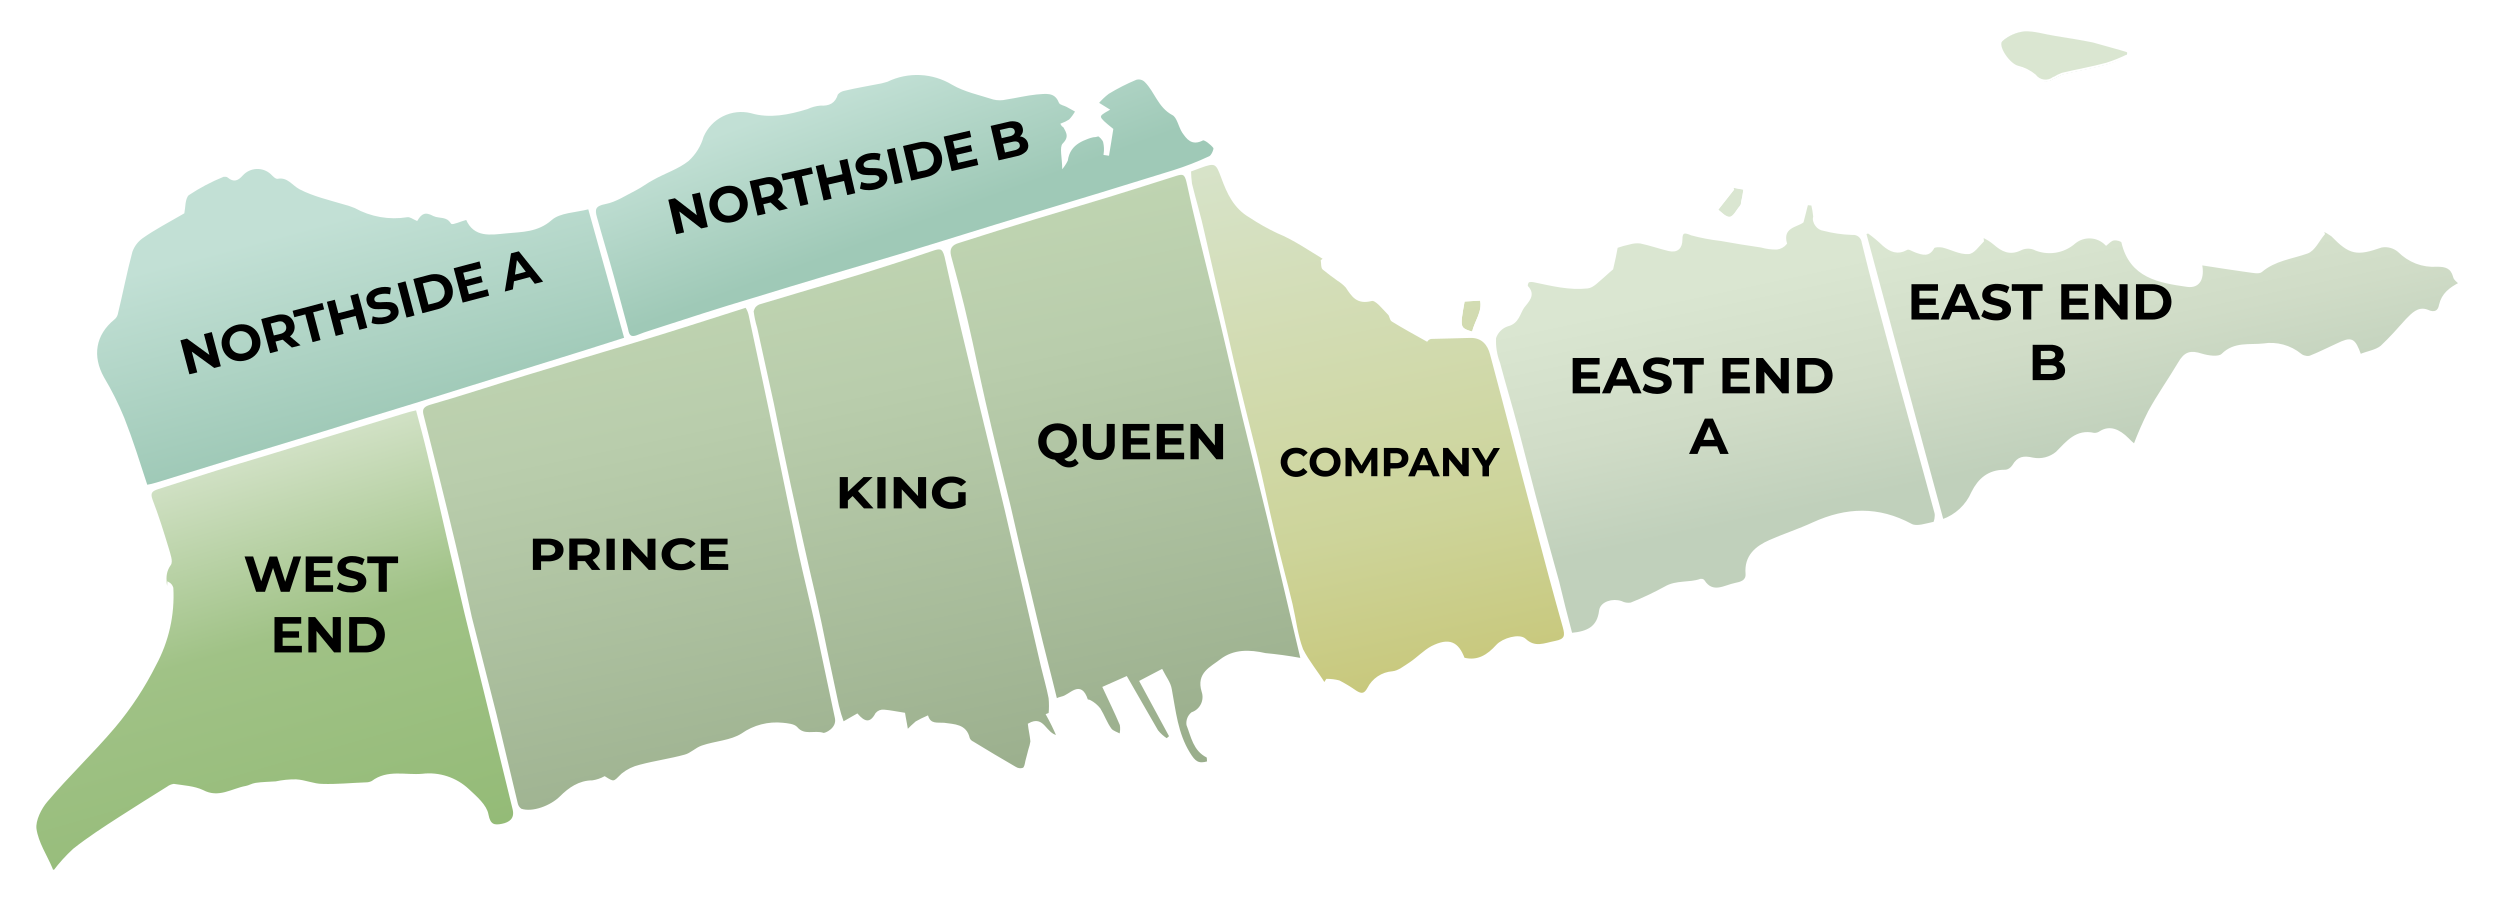 <svg width="495" height="180" viewBox="0 0 495 180" fill="none" xmlns="http://www.w3.org/2000/svg">
<g filter="url(#filter0_d_278_59)">
<path d="M210.22 20.61C210.782 20.404 211.318 20.136 211.82 19.81C212.332 19.271 212.769 18.665 213.12 18.01L211.32 17.01C210.82 16.71 209.92 16.61 209.82 16.21C208.92 13.91 206.92 14.41 205.22 14.51C203.22 14.71 201.22 15.21 199.22 15.51C198.399 15.71 197.541 15.71 196.72 15.51C193.92 14.61 191.02 14.01 188.62 12.61C186.675 11.435 184.467 10.764 182.196 10.66C179.926 10.555 177.665 11.019 175.62 12.01L174.52 12.31C172.02 12.81 169.52 13.21 167.02 13.81C166.512 13.929 166.056 14.21 165.72 14.61C165.22 16.31 164.12 16.81 162.42 16.71C161.519 16.789 160.639 17.026 159.82 17.41C156.22 18.51 152.42 19.31 148.72 18.21C146.811 17.748 144.8 17.977 143.043 18.855C141.286 19.733 139.896 21.205 139.12 23.01C138.61 24.816 137.605 26.444 136.22 27.71C134.22 29.31 131.62 30.11 129.32 31.41C128.12 32.01 127.02 32.91 125.82 33.51C123.82 34.51 121.92 35.81 119.82 36.21C117.72 36.61 117.52 37.41 118.02 39.11C119.12 43.11 120.32 47.01 121.42 51.01C122.32 54.31 123.22 57.71 124.12 61.01C124.32 61.91 124.42 63.11 126.02 62.61C127.02 62.21 128.12 61.81 129.12 61.51C135.92 59.31 142.62 57.11 149.42 55.11C158.82 52.21 168.32 49.41 177.82 46.61C186.42 44.01 194.92 41.31 203.52 38.71C213.12 35.81 222.72 32.91 232.32 29.91C234.781 29.142 237.187 28.206 239.52 27.11C240.02 26.91 240.62 25.51 240.42 25.21C239.92 24.51 238.52 23.41 238.12 23.61C236.02 24.71 235.12 23.41 234.22 22.11C233.52 21.01 233.22 19.11 232.22 18.61C229.42 17.11 228.82 14.11 226.82 12.11C226.579 11.861 226.275 11.684 225.94 11.595C225.605 11.507 225.252 11.512 224.92 11.61C223.018 12.403 221.18 13.339 219.42 14.41C218.65 14.998 217.945 15.669 217.32 16.41L219.42 17.71C217.12 19.01 217.12 19.11 220.22 21.61C219.92 23.31 219.72 25.01 219.42 26.61L218.72 26.51C218.837 25.711 218.803 24.897 218.62 24.11C218.52 23.61 217.62 22.71 217.42 22.81C214.82 23.71 211.92 24.31 211.42 27.81C211.32 28.21 211.22 25.71 210.62 26.71C210.62 24.51 209.72 25.11 210.42 24.41C211.92 22.91 210.92 22.01 210.22 20.61ZM291.62 61.91C292.12 59.61 293.82 57.71 293.22 55.31L289.82 55.51C288.82 61.01 288.82 61.01 291.62 61.91V61.91ZM339.92 37.51C340.62 38.01 341.52 39.11 342.42 39.11C343.32 39.11 343.92 37.71 344.62 36.91C344.82 36.692 344.928 36.406 344.92 36.11C345.135 35.186 345.302 34.251 345.42 33.31L342.82 32.91L343.12 33.51L339.92 37.51Z" stroke="white" stroke-width="4" stroke-miterlimit="10"/>
<path d="M36.32 38.11C33.22 39.91 30.52 41.31 28.12 43.01C27.149 43.705 26.416 44.683 26.02 45.81C24.92 49.91 24.12 54.11 23.12 58.21C23.017 58.564 22.808 58.879 22.52 59.11C18.72 62.21 18.02 66.51 20.42 70.81C21.951 73.373 23.289 76.047 24.42 78.81C26.12 83.11 27.52 87.61 29.02 92.21C29.73 92.091 30.432 91.924 31.12 91.71C36.92 89.91 42.82 88.11 48.62 86.31C56.12 84.01 63.62 81.81 71.12 79.41C78.42 77.21 85.82 74.91 93.12 72.61L115.32 65.71L123.82 63.01C121.42 54.31 119.02 45.81 116.62 37.21C113.92 37.91 110.82 37.91 109.12 39.41C106.42 41.81 103.32 41.71 100.22 42.01C97.12 42.31 93.92 42.91 92.42 39.31C91.22 39.61 89.52 40.41 89.42 40.11C88.52 38.61 87.02 39.11 85.92 38.61C84.12 37.61 83.32 38.21 82.52 39.51C81.82 39.21 81.22 38.71 80.62 38.81C77.082 39.38 73.455 38.747 70.32 37.01C69.636 36.732 68.934 36.498 68.22 36.31C65.22 35.41 62.12 34.71 59.42 33.31C57.92 32.51 57.02 30.81 54.92 31.21C54.62 31.21 54.22 30.81 54.02 30.61C53.29 29.802 52.27 29.316 51.182 29.26C50.095 29.204 49.029 29.581 48.22 30.31L47.92 30.61C47.02 31.61 46.32 31.91 45.22 31.01C45.083 30.884 44.906 30.813 44.72 30.81H44.22C41.768 31.803 39.422 33.043 37.22 34.51C36.42 35.31 36.52 37.21 36.32 38.11V38.11Z" stroke="white" stroke-width="4" stroke-miterlimit="10"/>
<path d="M10.72 168.51C11.888 166.962 13.193 165.523 14.62 164.21C17.52 161.91 20.62 159.91 23.72 157.91C26.82 155.91 30.02 153.91 33.22 151.91C33.571 151.643 33.984 151.471 34.42 151.41C36.32 151.71 38.42 151.81 40.12 152.61C43.32 154.31 45.92 152.31 48.72 151.81C49.32 151.71 49.92 151.31 50.62 151.21C51.92 151.01 53.32 151.01 54.62 150.91C55.934 150.629 57.276 150.494 58.62 150.51C60.42 150.61 62.12 151.41 63.82 151.41C66.72 151.51 69.52 151.21 72.42 151.11C72.871 151.117 73.318 151.014 73.72 150.81C76.72 148.51 80.32 149.71 83.62 149.41C85.264 149.212 86.931 149.378 88.504 149.897C90.077 150.415 91.516 151.273 92.72 152.41C94.22 153.81 96.22 155.51 96.52 157.31C96.92 159.51 97.92 159.61 99.42 159.31C100.92 159.01 102.12 158.21 101.72 156.31C99.82 148.51 97.92 140.71 96.02 133.01C94.32 126.01 92.52 119.11 90.92 112.11C88.82 103.41 86.92 94.61 84.82 85.91C84.12 82.91 83.32 80.01 82.52 77.01C81.507 77.226 80.506 77.493 79.52 77.81L57.22 84.61C52.42 86.11 47.52 87.51 42.72 89.01C38.92 90.21 35.12 91.41 31.42 92.61C30.12 93.01 29.42 93.41 30.02 95.01C31.22 98.11 32.22 101.31 33.22 104.61C33.52 105.71 34.12 107.21 33.62 107.81C31.92 110.21 33.32 112.61 33.12 114.91L33.32 111.41C33.513 111.515 33.684 111.658 33.821 111.829C33.958 112.001 34.06 112.198 34.12 112.41C34.416 117.694 33.239 122.956 30.72 127.61C28.538 131.974 25.853 136.069 22.72 139.81C18.42 144.91 13.52 149.51 9.22 154.61C8.02 156.01 6.82 158.41 7.02 160.11C7.42 162.91 9.12 165.41 10.22 168.01C10.12 168.21 10.42 168.31 10.72 168.51Z" stroke="white" stroke-width="4" stroke-miterlimit="10"/>
<path d="M147.72 56.71C140.12 59.11 132.82 61.51 125.42 63.71C118.02 65.91 111.02 68.01 103.82 70.21C97.52 72.11 91.22 74.21 84.92 76.01C83.42 76.51 83.42 77.31 83.72 78.41C85.82 86.71 87.92 95.01 89.92 103.41C91.12 108.31 92.12 113.31 93.22 118.21C94.82 124.61 96.52 131.11 98.12 137.51C99.52 143.41 100.92 149.21 102.32 155.11C102.428 155.596 102.713 156.023 103.12 156.31C105.42 157.11 109.12 155.71 111.02 153.81C112.72 152.11 114.72 150.71 117.32 150.71C118.159 150.58 118.971 150.31 119.72 149.91C121.62 151.11 121.52 151.01 123.22 149.31C124.245 148.489 125.441 147.908 126.72 147.61C129.72 146.81 132.72 146.41 135.62 145.61C136.82 145.31 137.82 144.21 139.02 143.81C141.62 142.91 144.72 142.81 146.92 141.41C149.274 139.747 152.154 139.001 155.02 139.31C155.92 139.41 157.22 139.51 157.72 140.11C159.22 141.91 161.32 140.71 163.02 141.31C163.42 141.41 165.92 140.31 165.52 138.21C164.32 132.51 163.12 126.81 161.92 121.21C160.72 115.61 159.32 110.21 158.12 104.61C156.22 95.41 154.32 86.21 152.42 77.11C151.12 70.81 149.72 64.51 148.42 58.31C148.291 57.737 148.054 57.194 147.72 56.71V56.71ZM257.72 126.51C255.52 117.01 253.32 108.01 251.22 99.01L246.12 78.31C244.12 69.91 242.22 61.41 240.12 53.01C238.42 46.01 236.62 39.11 235.12 32.01C234.72 30.31 234.22 30.21 232.92 30.61C228.82 31.91 224.72 33.21 220.52 34.51C215.32 36.11 210.12 37.61 204.92 39.21C199.92 40.71 194.82 42.31 189.82 43.91C188.42 44.31 187.72 45.11 188.12 46.71C189.32 51.11 190.52 55.51 191.52 60.01C192.72 65.11 193.72 70.31 194.92 75.51C196.52 82.51 198.22 89.41 199.92 96.31C201.02 101.11 202.12 106.01 203.32 110.81C204.62 116.31 205.92 121.81 207.32 127.31C207.92 129.71 208.52 132.01 209.12 134.51C209.469 134.333 209.839 134.199 210.22 134.11C211.92 133.81 213.92 130.61 215.22 134.61C215.22 134.71 215.72 134.71 215.82 134.81C216.561 135.2 217.209 135.746 217.72 136.41C218.52 137.71 219.02 139.21 219.92 140.41C220.32 140.91 221.12 141.11 221.82 141.51C222.002 140.859 222.037 140.176 221.92 139.51C220.92 137.11 219.72 134.71 218.52 132.11L223.02 130.11C225.12 133.81 227.12 137.21 229.12 140.71C229.655 141.378 230.297 141.953 231.02 142.41L231.72 141.81L225.82 130.91L230.02 128.71C230.72 130.11 231.62 131.21 231.82 132.51C232.62 136.81 233.02 141.21 235.42 145.11C236.52 146.91 237.22 147.51 239.22 146.91C239.12 146.41 239.22 145.91 239.02 145.81C236.42 144.51 236.02 141.81 235.12 139.51C235.062 139.082 235.114 138.646 235.272 138.243C235.429 137.841 235.687 137.485 236.02 137.21C236.868 136.917 237.565 136.3 237.958 135.494C238.352 134.688 238.41 133.759 238.12 132.91C237.02 129.31 239.82 128.21 241.72 126.71C244.32 124.71 247.42 124.81 250.52 125.51C252.62 125.71 255.02 126.01 257.72 126.51V126.51ZM207.32 137.51L207.82 137.31C207.92 136.279 207.92 135.241 207.82 134.21C207.42 132.11 206.82 130.11 206.32 128.01C203.92 117.61 201.52 107.21 199.12 96.91C197.42 89.71 195.62 82.51 193.92 75.41C191.62 65.91 189.32 56.41 187.22 46.81C186.72 44.81 186.02 45.01 184.52 45.51C179.82 47.11 175.12 48.61 170.32 50.11L150.22 56.11C149.914 56.252 149.642 56.456 149.42 56.71C149.245 56.99 149.111 57.293 149.02 57.61C149.157 58.728 149.391 59.832 149.72 60.91L153.02 75.91C154.12 81.31 155.22 86.81 156.42 92.31C158.02 99.61 159.62 106.91 161.32 114.11C162.12 117.61 162.82 121.01 163.52 124.51C164.32 128.31 165.12 132.01 165.92 135.81C166.189 136.928 166.523 138.03 166.92 139.11L169.72 137.51C171.02 139.01 172.32 139.61 173.52 137.31C173.702 137.095 173.934 136.928 174.195 136.823C174.457 136.718 174.74 136.68 175.02 136.71C176.32 136.81 177.62 137.11 179.02 137.31L179.12 137.91C179.32 138.81 179.42 139.71 179.62 140.71C180.22 140.11 180.82 139.51 181.42 139.01C182.133 138.604 182.867 138.236 183.62 137.91C184.22 139.61 185.62 139.21 186.92 139.31C188.92 139.61 191.22 139.51 191.82 142.21C191.976 142.568 192.262 142.854 192.62 143.01C195.42 144.71 198.22 146.41 201.02 148.01C201.254 148.163 201.52 148.26 201.797 148.295C202.074 148.329 202.356 148.3 202.62 148.21C203.02 148.01 203.12 147.21 203.22 146.71C203.42 145.91 203.62 145.21 203.82 144.41C204 143.889 204.134 143.354 204.22 142.81C204.12 141.61 203.82 140.41 203.72 139.41C206.72 137.71 206.82 141.41 209.42 141.81C208.799 140.34 208.098 138.904 207.32 137.51V137.51Z" stroke="white" stroke-width="4" stroke-miterlimit="10"/>
<path d="M262.22 131.41C262.42 131.11 262.52 130.91 262.72 130.61C263.529 130.611 264.335 130.712 265.12 130.91C266.263 131.503 267.366 132.171 268.42 132.91C269.52 133.61 270.22 133.61 270.92 132.31C271.376 131.408 272.058 130.639 272.899 130.078C273.74 129.518 274.712 129.184 275.72 129.11C276.92 129.01 278.12 128.01 279.22 127.31C280.72 126.31 282.02 124.91 283.52 124.11C286.92 122.41 288.62 123.21 289.82 126.41C292.62 127.11 294.62 125.81 296.42 123.81C297.62 122.51 300.82 121.61 301.92 122.61C303.92 124.51 305.82 123.51 307.92 123.11C310.02 122.71 310.12 121.91 309.62 120.11C307.72 113.41 305.92 106.61 304.12 99.81C301.12 88.61 298.22 77.31 295.22 66.11C294.72 64.21 293.52 62.61 291.02 62.71C288.52 62.81 285.92 62.81 283.32 62.91C283.003 62.977 282.719 63.154 282.52 63.41C280.02 62.01 277.82 60.81 275.72 59.51C275.32 59.31 275.32 58.51 275.02 58.21C273.92 57.11 272.42 55.11 271.52 55.41C268.72 56.11 267.82 54.61 266.62 52.81C266.121 52.267 265.549 51.795 264.92 51.41C263.92 50.71 263.02 50.01 262.02 49.21C261.72 48.91 261.82 48.21 261.72 47.61L262.22 47.21C259.22 45.41 256.22 43.31 253.02 42.01C251.113 41.113 249.275 40.077 247.52 38.91C244.42 37.11 243.12 34.21 242.02 31.21C240.92 28.21 240.72 27.91 237.52 29.11L235.62 29.81C235.637 30.68 235.704 31.548 235.82 32.41C236.62 35.71 237.62 38.91 238.32 42.21L244.02 67.11C245.52 73.61 247.22 80.11 248.82 86.61C250.02 91.61 251.02 96.61 252.22 101.61C253.32 106.31 254.62 111.01 255.72 115.61C256.42 118.61 256.72 121.71 257.82 124.61C259.02 127.01 260.82 129.11 262.22 131.41ZM291.62 61.91C292.12 59.61 293.82 57.71 293.22 55.31L289.82 55.51C288.82 61.11 288.82 61.11 291.62 61.91V61.91Z" stroke="white" stroke-width="4" stroke-miterlimit="10"/>
<path d="M311.12 121.51C314.42 121.21 316.42 120.21 316.82 116.91C317.02 115.31 319.32 114.61 321.02 115.21C321.605 115.51 322.271 115.615 322.92 115.51C325.251 114.586 327.522 113.518 329.72 112.31C331.92 111.01 334.52 111.61 336.72 110.81H337.02C337.12 110.81 337.22 110.91 337.32 111.01C339.12 113.81 341.52 112.01 343.62 111.61C344.62 111.41 345.92 111.11 345.82 109.61C345.52 106.11 347.72 104.31 350.42 103.11C353.12 101.91 356.22 100.91 359.02 99.61C365.62 96.61 371.92 96.41 378.42 99.91C379.52 100.51 381.42 99.81 382.92 99.51C383.12 99.51 383.42 98.11 383.22 97.51C380.32 86.71 377.22 75.81 374.32 65.01C372.42 58.01 370.52 51.01 368.82 44.01C368.774 43.522 368.539 43.071 368.166 42.753C367.792 42.436 367.309 42.277 366.82 42.31H366.62C364.763 42.247 362.918 41.979 361.12 41.51C360.821 41.474 360.532 41.375 360.274 41.22C360.015 41.065 359.792 40.857 359.62 40.61C359.428 40.377 359.291 40.103 359.22 39.81C359.12 39.518 359.12 39.202 359.22 38.91C359.135 38.103 359.002 37.301 358.82 36.51L357.82 36.41C357.52 37.41 357.32 38.51 356.92 39.91C355.72 40.81 352.72 40.91 353.62 44.21C353.172 44.764 352.527 45.122 351.82 45.21C350.772 45.231 349.728 45.096 348.72 44.81C346.02 44.41 343.42 44.01 340.72 43.51C338.762 43.289 336.823 42.921 334.92 42.41C333.52 41.81 332.92 41.81 332.92 43.41C332.92 45.01 332.12 45.91 330.42 45.51C328.72 45.11 326.72 44.41 324.82 44.01C324.081 43.927 323.332 43.995 322.62 44.21C321.772 44.389 320.937 44.623 320.12 44.91C319.92 46.11 319.62 47.51 319.22 49.21C318.82 49.51 318.12 50.21 317.42 50.81C316.42 51.61 315.42 52.81 314.32 52.91C310.72 53.31 307.22 52.41 303.82 51.71C303.426 51.61 303.014 51.61 302.62 51.71C302.498 51.844 302.408 52.003 302.357 52.176C302.305 52.349 302.292 52.532 302.32 52.71C304.02 54.41 302.42 55.71 301.62 56.81C300.82 57.91 300.62 59.91 298.52 60.41C297.935 60.6 297.404 60.925 296.97 61.36C296.535 61.794 296.21 62.325 296.02 62.91C295.935 64.614 296.207 66.317 296.82 67.91C297.92 72.11 299.22 76.31 300.32 80.51C301.52 85.01 302.62 89.51 303.82 94.01C305.32 99.71 306.92 105.41 308.52 111.21C309.32 114.61 310.22 118.11 311.12 121.51ZM369.92 42.01L369.32 42.21C374.42 61.11 379.42 79.91 384.62 99.01C385.931 98.553 387.133 97.828 388.149 96.881C389.165 95.934 389.972 94.786 390.52 93.51C391.82 90.91 393.72 89.21 396.92 89.21C397.277 89.218 397.627 89.113 397.92 88.91C398.201 88.729 398.439 88.491 398.62 88.21C399.62 86.51 400.72 86.41 402.52 86.81C403.343 86.971 404.192 86.947 405.005 86.739C405.818 86.531 406.574 86.146 407.22 85.61C409.32 83.51 411.12 81.11 414.62 81.91C415.087 81.933 415.547 81.791 415.92 81.51C417.72 80.41 419.52 81.11 421.32 82.91C421.726 83.339 422.16 83.74 422.62 84.11C423.47 81.861 424.438 79.658 425.52 77.51C427.32 74.21 429.52 71.11 431.42 67.91C432.62 65.81 433.72 65.51 435.92 66.21C437.22 66.61 439.32 66.91 440.02 66.21C442.42 63.81 445.42 64.51 448.12 64.21C449.425 64.004 450.758 64.075 452.034 64.42C453.309 64.764 454.497 65.374 455.52 66.21C455.777 66.424 456.089 66.563 456.42 66.61C456.746 66.71 457.094 66.71 457.42 66.61C459.22 65.91 460.92 65.01 462.72 64.21C465.62 62.81 466.12 63.01 467.32 66.31C468.72 65.71 470.42 65.51 471.52 64.61C473.32 62.91 474.92 61.11 476.52 59.31C477.62 58.21 478.82 56.81 480.62 57.51C482.12 58.21 482.92 57.61 483.12 56.41C483.62 54.21 485.12 53.11 487.02 52.11C486.52 51.61 486.02 51.31 485.92 50.81C485.42 48.91 484.22 48.61 482.52 48.61C481.126 48.714 479.726 48.509 478.42 48.01C477.106 47.495 475.914 46.712 474.92 45.71C474.454 45.32 473.908 45.038 473.32 44.882C472.733 44.727 472.118 44.702 471.52 44.81C466.62 46.51 465.32 46.31 461.72 42.61C461.122 42.185 460.486 41.817 459.82 41.51C459.903 41.783 460.003 42.05 460.12 42.31C459.02 43.61 458.22 45.51 456.82 46.01C453.72 47.11 450.42 47.41 447.72 49.71C447.22 50.11 446.02 49.81 445.12 49.71C442.12 49.31 439.12 48.81 435.82 48.31C436.32 51.01 435.52 52.91 433.12 52.61C427.52 51.81 421.82 50.91 420.22 43.91C420.12 43.61 419.12 43.31 418.52 43.41C417.92 43.51 417.52 44.01 417.02 44.41C416.221 43.584 415.144 43.086 413.997 43.012C412.851 42.938 411.718 43.294 410.82 44.01C409.724 44.996 408.36 45.636 406.901 45.849C405.442 46.063 403.953 45.84 402.62 45.21C402.195 45.067 401.746 45.011 401.3 45.046C400.853 45.08 400.418 45.204 400.02 45.41C397.92 46.41 396.42 45.61 394.92 44.31C394.197 43.696 393.389 43.191 392.52 42.81L392.62 43.71C391.72 44.61 390.72 46.11 389.72 46.11C388.02 46.21 386.32 45.21 384.62 44.81C384.02 44.71 383.02 44.71 382.82 45.01C381.92 46.71 380.72 46.31 379.32 45.81C378.72 45.61 377.92 45.01 377.52 45.31C375.72 46.31 374.32 45.71 372.92 44.51C371.983 43.604 370.98 42.768 369.92 42.01V42.01ZM339.92 37.61C340.62 38.11 341.52 39.21 342.42 39.21C343.32 39.21 343.92 37.81 344.62 37.01C344.82 36.792 344.927 36.505 344.92 36.21C345.135 35.286 345.302 34.351 345.42 33.41L342.82 32.91L343.12 33.51L339.92 37.61Z" stroke="white" stroke-width="4" stroke-miterlimit="10"/>
<path d="M421.32 6.91C421.72 6.61 421.32 6.21 421.12 6.11C420.92 6.01 414.42 4.21 414.42 4.21C411.92 3.71 409.42 3.31 406.92 2.91C404.92 2.61 402.82 1.91 400.82 2.01C399.148 2.192 397.575 2.891 396.32 4.01C395.22 5.11 397.82 8.81 399.52 9.21C400.768 9.509 401.932 10.091 402.92 10.91C403.126 11.191 403.386 11.428 403.686 11.607C403.986 11.785 404.318 11.901 404.664 11.947C405.009 11.994 405.36 11.971 405.697 11.878C406.033 11.786 406.347 11.627 406.62 11.41H406.72C407.222 11.084 407.758 10.816 408.32 10.61C411.22 9.91 414.22 9.41 417.12 8.61C418.563 8.156 419.968 7.588 421.32 6.91V6.91Z" stroke="white" stroke-width="4" stroke-miterlimit="10"/>
<path d="M210.22 20.61C210.782 20.404 211.318 20.136 211.82 19.81C212.332 19.271 212.769 18.665 213.12 18.01L211.32 17.01C210.82 16.71 209.92 16.61 209.82 16.21C208.92 13.91 206.92 14.41 205.22 14.51C203.22 14.71 201.22 15.21 199.22 15.51C198.399 15.71 197.541 15.71 196.72 15.51C193.92 14.61 191.02 14.01 188.62 12.61C186.675 11.435 184.467 10.764 182.196 10.66C179.926 10.555 177.665 11.019 175.62 12.01L174.52 12.31C172.02 12.81 169.52 13.21 167.02 13.81C166.512 13.929 166.056 14.21 165.72 14.61C165.22 16.31 164.12 16.81 162.42 16.71C161.519 16.789 160.639 17.026 159.82 17.41C156.22 18.51 152.42 19.31 148.72 18.21C146.811 17.748 144.8 17.977 143.043 18.855C141.286 19.733 139.896 21.205 139.12 23.01C138.61 24.816 137.605 26.444 136.22 27.71C134.22 29.31 131.62 30.11 129.32 31.41C128.12 32.01 127.02 32.91 125.82 33.51C123.82 34.51 121.92 35.81 119.82 36.21C117.72 36.61 117.52 37.41 118.02 39.11C119.12 43.11 120.32 47.01 121.42 51.01C122.32 54.31 123.22 57.71 124.12 61.01C124.32 61.91 124.42 63.11 126.02 62.61C127.02 62.21 128.12 61.81 129.12 61.51C135.92 59.31 142.62 57.11 149.42 55.11C158.82 52.21 168.32 49.41 177.82 46.61C186.42 44.01 194.92 41.31 203.52 38.71C213.12 35.81 222.72 32.91 232.32 29.91C234.781 29.142 237.187 28.206 239.52 27.11C240.02 26.91 240.62 25.51 240.42 25.21C239.92 24.51 238.52 23.41 238.12 23.61C236.02 24.71 235.12 23.41 234.22 22.11C233.52 21.01 233.22 19.11 232.22 18.61C229.42 17.11 228.82 14.11 226.82 12.11C226.579 11.861 226.275 11.684 225.94 11.595C225.605 11.507 225.252 11.512 224.92 11.61C223.018 12.403 221.18 13.339 219.42 14.41C218.65 14.998 217.945 15.669 217.32 16.41L219.42 17.71C217.12 19.01 217.12 19.11 220.22 21.61C219.92 23.31 219.72 25.01 219.42 26.61L218.72 26.51C218.837 25.711 218.803 24.897 218.62 24.11C218.52 23.61 217.62 22.71 217.42 22.81C214.82 23.71 211.92 24.31 211.42 27.81C211.121 28.418 210.752 28.988 210.32 29.51C210.32 27.31 209.72 25.11 210.42 24.41C211.92 22.91 210.92 22.01 210.22 20.61ZM421.12 6.91L421.22 6.11C419.02 5.51 416.72 4.81 414.52 4.31C412.02 3.81 409.52 3.41 407.02 3.01C405.02 2.71 402.92 2.01 400.92 2.11C399.248 2.292 397.675 2.991 396.42 4.11C395.32 5.21 397.92 8.91 399.62 9.31C400.869 9.609 402.032 10.191 403.02 11.01C403.226 11.291 403.486 11.528 403.786 11.707C404.086 11.885 404.418 12.001 404.764 12.047C405.109 12.094 405.461 12.071 405.797 11.978C406.133 11.886 406.447 11.727 406.72 11.51H406.82C407.322 11.184 407.859 10.916 408.42 10.71C411.32 10.01 414.32 9.51 417.22 8.71C418.557 8.193 419.859 7.592 421.12 6.91V6.91ZM291.62 61.91C292.12 59.61 293.82 57.71 293.22 55.31L289.82 55.51C288.82 61.01 288.82 61.01 291.62 61.91V61.91ZM339.92 37.51C340.62 38.01 341.52 39.11 342.42 39.11C343.32 39.11 343.92 37.71 344.62 36.91C344.82 36.692 344.928 36.406 344.92 36.11C345.135 35.186 345.302 34.251 345.42 33.31L342.82 32.91L343.12 33.51L339.92 37.51Z" fill="url(#paint0_linear_278_59)"/>
<path d="M36.32 38.11C33.22 39.91 30.52 41.31 28.12 43.01C27.149 43.705 26.416 44.683 26.02 45.81C24.92 49.91 24.12 54.11 23.12 58.21C23.017 58.564 22.808 58.879 22.52 59.11C18.72 62.21 18.02 66.51 20.42 70.81C21.951 73.373 23.289 76.047 24.42 78.81C26.12 83.11 27.52 87.61 29.02 92.21C29.73 92.091 30.432 91.924 31.12 91.71C36.92 89.91 42.82 88.11 48.62 86.31C56.12 84.01 63.62 81.81 71.12 79.41C78.42 77.21 85.82 74.91 93.12 72.61L115.32 65.71L123.82 63.01C121.42 54.31 119.02 45.81 116.62 37.21C113.92 37.91 110.82 37.91 109.12 39.41C106.42 41.81 103.32 41.71 100.22 42.01C97.12 42.31 93.92 42.91 92.42 39.31C91.22 39.61 89.52 40.41 89.42 40.11C88.52 38.61 87.02 39.11 85.92 38.61C84.12 37.61 83.32 38.21 82.52 39.51C81.82 39.21 81.22 38.71 80.62 38.81C77.082 39.38 73.455 38.747 70.32 37.01C69.636 36.732 68.934 36.498 68.22 36.31C65.22 35.41 62.12 34.71 59.42 33.31C57.92 32.51 57.02 30.81 54.92 31.21C54.62 31.21 54.22 30.81 54.02 30.61C53.29 29.802 52.27 29.316 51.182 29.26C50.095 29.204 49.029 29.581 48.22 30.31L47.92 30.61C47.02 31.61 46.32 31.91 45.22 31.01C45.083 30.884 44.906 30.813 44.72 30.81H44.22C41.768 31.803 39.422 33.043 37.22 34.51C36.42 35.31 36.52 37.21 36.32 38.11V38.11Z" fill="url(#paint1_linear_278_59)"/>
<path d="M10.72 168.51C11.888 166.962 13.193 165.523 14.62 164.21C17.52 161.91 20.62 159.91 23.72 157.91C26.82 155.91 30.02 153.91 33.22 151.91C33.571 151.643 33.984 151.471 34.42 151.41C36.32 151.71 38.42 151.81 40.12 152.61C43.32 154.31 45.92 152.31 48.72 151.81C49.32 151.71 49.92 151.31 50.62 151.21C51.92 151.01 53.32 151.01 54.62 150.91C55.934 150.629 57.276 150.494 58.62 150.51C60.42 150.61 62.12 151.41 63.82 151.41C66.72 151.51 69.52 151.21 72.42 151.11C72.871 151.117 73.318 151.014 73.72 150.81C76.72 148.51 80.32 149.71 83.62 149.41C85.264 149.212 86.931 149.378 88.504 149.897C90.077 150.415 91.516 151.273 92.72 152.41C94.22 153.81 96.22 155.51 96.52 157.31C96.92 159.51 97.92 159.61 99.42 159.31C100.92 159.01 102.12 158.21 101.72 156.31C99.82 148.51 97.92 140.71 96.02 133.01C94.32 126.01 92.52 119.11 90.92 112.11C88.82 103.41 86.92 94.61 84.82 85.91C84.12 82.91 83.32 80.01 82.52 77.01C81.507 77.226 80.506 77.493 79.52 77.81L57.22 84.61C52.42 86.11 47.52 87.51 42.72 89.01C38.92 90.21 35.12 91.41 31.42 92.61C30.12 93.01 29.42 93.41 30.02 95.01C31.22 98.11 32.22 101.31 33.22 104.61C33.52 105.71 34.12 107.21 33.62 107.81C31.92 110.21 33.32 112.61 33.12 114.91L33.32 111.41C33.513 111.515 33.684 111.658 33.821 111.829C33.958 112.001 34.06 112.198 34.12 112.41C34.416 117.694 33.239 122.956 30.72 127.61C28.538 131.974 25.853 136.069 22.72 139.81C18.42 144.91 13.52 149.51 9.22 154.61C8.02 156.01 6.82 158.41 7.02 160.11C7.42 162.91 9.12 165.41 10.22 168.01C10.12 168.21 10.42 168.31 10.72 168.51Z" fill="url(#paint2_linear_278_59)"/>
<path d="M147.72 56.71C140.12 59.11 132.82 61.51 125.42 63.71C118.02 65.91 111.02 68.01 103.82 70.21C97.52 72.11 91.22 74.21 84.92 76.01C83.42 76.51 83.42 77.31 83.72 78.41C85.82 86.71 87.92 95.01 89.92 103.41C91.12 108.31 92.12 113.31 93.22 118.21C94.82 124.61 96.52 131.11 98.12 137.51C99.52 143.41 100.92 149.21 102.32 155.11C102.428 155.596 102.713 156.023 103.12 156.31C105.42 157.11 109.12 155.71 111.02 153.81C112.72 152.11 114.72 150.71 117.32 150.71C118.159 150.58 118.971 150.31 119.72 149.91C121.62 151.11 121.52 151.01 123.22 149.31C124.245 148.489 125.441 147.908 126.72 147.61C129.72 146.81 132.72 146.41 135.62 145.61C136.82 145.31 137.82 144.21 139.02 143.81C141.62 142.91 144.72 142.81 146.92 141.41C149.274 139.747 152.154 139.001 155.02 139.31C155.92 139.41 157.22 139.51 157.72 140.11C159.22 141.91 161.32 140.71 163.02 141.31C163.42 141.41 165.92 140.31 165.52 138.21C164.32 132.51 163.12 126.81 161.92 121.21C160.72 115.61 159.32 110.21 158.12 104.61C156.22 95.41 154.32 86.21 152.42 77.11C151.12 70.81 149.72 64.51 148.42 58.31C148.291 57.737 148.054 57.194 147.72 56.71V56.71ZM257.72 126.51C255.52 117.01 253.32 108.01 251.22 99.01L246.12 78.31C244.12 69.91 242.22 61.41 240.12 53.01C238.42 46.01 236.62 39.11 235.12 32.01C234.72 30.31 234.22 30.21 232.92 30.61C228.82 31.91 224.72 33.21 220.52 34.51C215.32 36.11 210.12 37.61 204.92 39.21C199.92 40.71 194.82 42.31 189.82 43.91C188.42 44.31 187.72 45.11 188.12 46.71C189.32 51.11 190.52 55.51 191.52 60.01C192.72 65.11 193.72 70.31 194.92 75.51C196.52 82.51 198.22 89.41 199.92 96.31C201.02 101.11 202.12 106.01 203.32 110.81C204.62 116.31 205.92 121.81 207.32 127.31C207.92 129.71 208.52 132.01 209.12 134.51C209.469 134.333 209.839 134.199 210.22 134.11C211.92 133.81 213.92 130.61 215.22 134.61C215.22 134.71 215.72 134.71 215.82 134.81C216.561 135.2 217.209 135.746 217.72 136.41C218.52 137.71 219.02 139.21 219.92 140.41C220.32 140.91 221.12 141.11 221.82 141.51C222.002 140.859 222.037 140.176 221.92 139.51C220.92 137.11 219.72 134.71 218.52 132.11L223.02 130.11C225.12 133.81 227.12 137.21 229.12 140.71C229.655 141.378 230.297 141.953 231.02 142.41L231.72 141.81L225.82 130.91L230.02 128.71C230.72 130.11 231.62 131.21 231.82 132.51C232.62 136.81 233.02 141.21 235.42 145.11C236.52 146.91 237.22 147.51 239.22 146.91C239.12 146.41 239.22 145.91 239.02 145.81C236.42 144.51 236.02 141.81 235.12 139.51C235.062 139.082 235.114 138.646 235.272 138.243C235.429 137.841 235.687 137.485 236.02 137.21C236.868 136.917 237.565 136.3 237.958 135.494C238.352 134.688 238.41 133.759 238.12 132.91C237.02 129.31 239.82 128.21 241.72 126.71C244.32 124.71 247.42 124.81 250.52 125.51C252.62 125.71 255.02 126.01 257.72 126.51V126.51ZM207.32 137.51L207.82 137.31C207.92 136.279 207.92 135.241 207.82 134.21C207.42 132.11 206.82 130.11 206.32 128.01C203.92 117.61 201.52 107.21 199.12 96.91C197.42 89.71 195.62 82.51 193.92 75.41C191.62 65.91 189.32 56.41 187.22 46.81C186.72 44.81 186.02 45.01 184.52 45.51C179.82 47.11 175.12 48.61 170.32 50.11L150.22 56.11C149.914 56.252 149.642 56.456 149.42 56.71C149.245 56.99 149.111 57.293 149.02 57.61C149.157 58.728 149.391 59.832 149.72 60.91L153.02 75.91C154.12 81.31 155.22 86.81 156.42 92.31C158.02 99.61 159.62 106.91 161.32 114.11C162.12 117.61 162.82 121.01 163.52 124.51C164.32 128.31 165.12 132.01 165.92 135.81C166.189 136.928 166.523 138.03 166.92 139.11L169.72 137.51C171.02 139.01 172.32 139.61 173.52 137.31C173.702 137.095 173.934 136.928 174.195 136.823C174.457 136.718 174.74 136.68 175.02 136.71C176.32 136.81 177.62 137.11 179.02 137.31L179.12 137.91C179.32 138.81 179.42 139.71 179.62 140.71C180.22 140.11 180.82 139.51 181.42 139.01C182.133 138.604 182.867 138.236 183.62 137.91C184.22 139.61 185.62 139.21 186.92 139.31C188.92 139.61 191.22 139.51 191.82 142.21C191.976 142.568 192.262 142.854 192.62 143.01C195.42 144.71 198.22 146.41 201.02 148.01C201.254 148.163 201.52 148.26 201.797 148.295C202.074 148.329 202.356 148.3 202.62 148.21C203.02 148.01 203.12 147.21 203.22 146.71C203.42 145.91 203.62 145.21 203.82 144.41C204 143.889 204.134 143.354 204.22 142.81C204.12 141.61 203.82 140.41 203.72 139.41C206.72 137.71 206.82 141.41 209.42 141.81C208.799 140.34 208.098 138.904 207.32 137.51V137.51Z" fill="url(#paint3_linear_278_59)"/>
<path d="M262.22 131.41C262.42 131.11 262.52 130.91 262.72 130.61C263.529 130.611 264.335 130.712 265.12 130.91C266.263 131.503 267.366 132.171 268.42 132.91C269.52 133.61 270.22 133.61 270.92 132.31C271.376 131.408 272.058 130.639 272.899 130.078C273.74 129.518 274.712 129.184 275.72 129.11C276.92 129.01 278.12 128.01 279.22 127.31C280.72 126.31 282.02 124.91 283.52 124.11C286.92 122.41 288.62 123.21 289.82 126.41C292.62 127.11 294.62 125.81 296.42 123.81C297.62 122.51 300.82 121.61 301.92 122.61C303.92 124.51 305.82 123.51 307.92 123.11C310.02 122.71 310.12 121.91 309.62 120.11C307.72 113.41 305.92 106.61 304.12 99.81C301.12 88.61 298.22 77.31 295.22 66.11C294.72 64.21 293.52 62.61 291.02 62.71C288.52 62.81 285.92 62.81 283.32 62.91C283.003 62.977 282.719 63.154 282.52 63.41C280.02 62.01 277.82 60.81 275.72 59.51C275.32 59.31 275.32 58.51 275.02 58.21C273.92 57.11 272.42 55.11 271.52 55.41C268.72 56.11 267.82 54.61 266.62 52.81C266.121 52.267 265.549 51.795 264.92 51.41C263.92 50.71 263.02 50.01 262.02 49.21C261.72 48.91 261.82 48.21 261.72 47.61L262.22 47.21C259.22 45.41 256.22 43.31 253.02 42.01C251.113 41.113 249.275 40.077 247.52 38.91C244.42 37.11 243.12 34.21 242.02 31.21C240.92 28.21 240.72 27.91 237.52 29.11L235.62 29.81C235.637 30.68 235.704 31.548 235.82 32.41C236.62 35.71 237.62 38.91 238.32 42.21L244.02 67.11C245.52 73.61 247.22 80.11 248.82 86.61C250.02 91.61 251.02 96.61 252.22 101.61C253.32 106.31 254.62 111.01 255.72 115.61C256.42 118.61 256.72 121.71 257.82 124.61C259.02 127.01 260.82 129.11 262.22 131.41ZM291.62 61.91C292.12 59.61 293.82 57.71 293.22 55.31L289.82 55.51C288.82 61.11 288.82 61.11 291.62 61.91V61.91Z" fill="url(#paint4_linear_278_59)"/>
<path d="M311.12 121.51C314.42 121.21 316.42 120.21 316.82 116.91C317.02 115.31 319.32 114.61 321.02 115.21C321.605 115.51 322.271 115.615 322.92 115.51C325.251 114.586 327.522 113.518 329.72 112.31C331.92 111.01 334.52 111.61 336.72 110.81H337.02C337.12 110.81 337.22 110.91 337.32 111.01C339.12 113.81 341.52 112.01 343.62 111.61C344.62 111.41 345.92 111.11 345.82 109.61C345.52 106.11 347.72 104.31 350.42 103.11C353.12 101.91 356.22 100.91 359.02 99.61C365.62 96.61 371.92 96.41 378.42 99.91C379.52 100.51 381.42 99.81 382.92 99.51C383.12 99.51 383.42 98.11 383.22 97.51C380.32 86.71 377.22 75.81 374.32 65.01C372.42 58.01 370.52 51.01 368.82 44.01C368.774 43.522 368.539 43.071 368.166 42.753C367.792 42.436 367.309 42.277 366.82 42.31H366.62C364.763 42.247 362.918 41.979 361.12 41.51C360.821 41.474 360.532 41.375 360.274 41.22C360.015 41.065 359.792 40.857 359.62 40.61C359.428 40.377 359.291 40.103 359.22 39.81C359.12 39.518 359.12 39.202 359.22 38.91C359.135 38.103 359.002 37.301 358.82 36.51L357.82 36.41C357.52 37.41 357.32 38.51 356.92 39.91C355.72 40.81 352.72 40.91 353.62 44.21C353.172 44.764 352.527 45.122 351.82 45.21C350.772 45.231 349.728 45.096 348.72 44.81C346.02 44.41 343.42 44.01 340.72 43.51C338.762 43.289 336.823 42.921 334.92 42.41C333.52 41.81 332.92 41.81 332.92 43.41C332.92 45.01 332.12 45.91 330.42 45.51C328.72 45.11 326.72 44.41 324.82 44.01C324.081 43.927 323.332 43.995 322.62 44.21C321.772 44.389 320.937 44.623 320.12 44.91C319.92 46.11 319.62 47.51 319.22 49.21C318.82 49.51 318.12 50.21 317.42 50.81C316.42 51.61 315.42 52.81 314.32 52.91C310.72 53.31 307.22 52.41 303.82 51.71C303.426 51.61 303.014 51.61 302.62 51.71C302.498 51.844 302.408 52.003 302.357 52.176C302.305 52.349 302.292 52.532 302.32 52.71C304.02 54.41 302.42 55.71 301.62 56.81C300.82 57.91 300.62 59.91 298.52 60.41C297.935 60.6 297.404 60.925 296.97 61.36C296.535 61.794 296.21 62.325 296.02 62.91C295.935 64.614 296.207 66.317 296.82 67.91C297.92 72.11 299.22 76.31 300.32 80.51C301.52 85.01 302.62 89.51 303.82 94.01C305.32 99.71 306.92 105.41 308.52 111.21C309.32 114.61 310.22 118.11 311.12 121.51ZM369.92 42.01L369.32 42.21C374.42 61.11 379.42 79.91 384.62 99.01C385.931 98.553 387.133 97.828 388.149 96.881C389.165 95.934 389.972 94.786 390.52 93.51C391.82 90.91 393.72 89.21 396.92 89.21C397.277 89.218 397.627 89.113 397.92 88.91C398.201 88.729 398.439 88.491 398.62 88.21C399.62 86.51 400.72 86.41 402.52 86.81C403.343 86.971 404.192 86.947 405.005 86.739C405.818 86.531 406.574 86.146 407.22 85.61C409.32 83.51 411.12 81.11 414.62 81.91C415.087 81.933 415.547 81.791 415.92 81.51C417.72 80.41 419.52 81.11 421.32 82.91C421.726 83.339 422.16 83.74 422.62 84.11C423.47 81.861 424.438 79.658 425.52 77.51C427.32 74.21 429.52 71.11 431.42 67.91C432.62 65.81 433.72 65.51 435.92 66.21C437.22 66.61 439.32 66.91 440.02 66.21C442.42 63.81 445.42 64.51 448.12 64.21C449.425 64.004 450.758 64.075 452.034 64.42C453.309 64.764 454.497 65.374 455.52 66.21C455.777 66.424 456.089 66.563 456.42 66.61C456.746 66.71 457.094 66.71 457.42 66.61C459.22 65.91 460.92 65.01 462.72 64.21C465.62 62.81 466.12 63.01 467.32 66.31C468.72 65.71 470.42 65.51 471.52 64.61C473.32 62.91 474.92 61.11 476.52 59.31C477.62 58.21 478.82 56.81 480.62 57.51C482.12 58.21 482.92 57.61 483.12 56.41C483.62 54.21 485.12 53.11 487.02 52.11C486.52 51.61 486.02 51.31 485.92 50.81C485.42 48.91 484.22 48.61 482.52 48.61C481.126 48.714 479.726 48.509 478.42 48.01C477.106 47.495 475.914 46.712 474.92 45.71C474.454 45.32 473.908 45.038 473.32 44.882C472.733 44.727 472.118 44.702 471.52 44.81C466.62 46.51 465.32 46.31 461.72 42.61C461.122 42.185 460.486 41.817 459.82 41.51C459.903 41.783 460.003 42.05 460.12 42.31C459.02 43.61 458.22 45.51 456.82 46.01C453.72 47.11 450.42 47.41 447.72 49.71C447.22 50.11 446.02 49.81 445.12 49.71C442.12 49.31 439.12 48.81 435.82 48.31C436.32 51.01 435.52 52.91 433.12 52.61C427.52 51.81 421.82 50.91 420.22 43.91C420.12 43.61 419.12 43.31 418.52 43.41C417.92 43.51 417.52 44.01 417.02 44.41C416.221 43.584 415.144 43.086 413.997 43.012C412.851 42.938 411.718 43.294 410.82 44.01C409.724 44.996 408.36 45.636 406.901 45.849C405.442 46.063 403.953 45.84 402.62 45.21C402.195 45.067 401.746 45.011 401.3 45.046C400.853 45.08 400.418 45.204 400.02 45.41C397.92 46.41 396.42 45.61 394.92 44.31C394.197 43.696 393.389 43.191 392.52 42.81L392.62 43.71C391.72 44.61 390.72 46.11 389.72 46.11C388.02 46.21 386.32 45.21 384.62 44.81C384.02 44.71 383.02 44.71 382.82 45.01C381.92 46.71 380.72 46.31 379.32 45.81C378.72 45.61 377.92 45.01 377.52 45.31C375.72 46.31 374.32 45.71 372.92 44.51C371.983 43.604 370.98 42.768 369.92 42.01V42.01ZM421.12 6.81L421.22 6.11C419.02 5.51 416.72 4.81 414.52 4.31C412.02 3.81 409.52 3.41 407.02 3.01C405.02 2.71 402.92 2.01 400.92 2.11C399.248 2.292 397.675 2.991 396.42 4.11C395.32 5.21 397.92 8.81 399.62 9.31C400.868 9.609 402.032 10.191 403.02 11.01C403.226 11.291 403.486 11.528 403.786 11.707C404.085 11.885 404.418 12.001 404.764 12.047C405.109 12.094 405.46 12.071 405.797 11.978C406.133 11.886 406.447 11.727 406.72 11.51H406.82C407.322 11.184 407.858 10.916 408.42 10.71C411.32 10.01 414.32 9.51 417.22 8.71C418.191 8.448 419.13 8.079 420.02 7.61L421.12 6.81ZM339.92 37.61C340.62 38.11 341.52 39.21 342.42 39.21C343.32 39.21 343.92 37.81 344.62 37.01C344.82 36.792 344.927 36.505 344.92 36.21C345.135 35.286 345.302 34.351 345.42 33.41L342.82 32.91L343.12 33.51L339.92 37.61Z" fill="url(#paint5_linear_278_59)"/>
<path d="M210.22 20.61C210.782 20.404 211.318 20.136 211.82 19.81C212.332 19.271 212.769 18.665 213.12 18.01L211.32 17.01C210.82 16.71 209.92 16.61 209.82 16.21C208.92 13.91 206.92 14.41 205.22 14.51C203.22 14.71 201.22 15.21 199.22 15.51C198.399 15.71 197.541 15.71 196.72 15.51C193.92 14.61 191.02 14.01 188.62 12.61C186.675 11.435 184.467 10.764 182.196 10.66C179.926 10.555 177.665 11.019 175.62 12.01L174.52 12.31C172.02 12.81 169.52 13.21 167.02 13.81C166.512 13.929 166.056 14.21 165.72 14.61C165.22 16.31 164.12 16.81 162.42 16.71C161.519 16.789 160.639 17.026 159.82 17.41C156.22 18.51 152.42 19.31 148.72 18.21C146.811 17.748 144.8 17.977 143.043 18.855C141.286 19.733 139.896 21.205 139.12 23.01C138.61 24.816 137.605 26.444 136.22 27.71C134.22 29.31 131.62 30.11 129.32 31.41C128.12 32.01 127.02 32.91 125.82 33.51C123.82 34.51 121.92 35.81 119.82 36.21C117.72 36.61 117.52 37.41 118.02 39.11C119.12 43.11 120.32 47.01 121.42 51.01C122.32 54.31 123.22 57.71 124.12 61.01C124.32 61.91 124.42 63.11 126.02 62.61C127.02 62.21 128.12 61.81 129.12 61.51C135.92 59.31 142.62 57.11 149.42 55.11C158.82 52.21 168.32 49.41 177.82 46.61C186.42 44.01 194.92 41.31 203.52 38.71C213.12 35.81 222.72 32.91 232.32 29.91C234.781 29.142 237.187 28.206 239.52 27.11C240.02 26.91 240.62 25.51 240.42 25.21C239.92 24.51 238.52 23.41 238.12 23.61C236.02 24.71 235.12 23.41 234.22 22.11C233.52 21.01 233.22 19.11 232.22 18.61C229.42 17.11 228.82 14.11 226.82 12.11C226.579 11.861 226.275 11.684 225.94 11.595C225.605 11.507 225.252 11.512 224.92 11.61C223.018 12.403 221.18 13.339 219.42 14.41C218.65 14.998 217.945 15.669 217.32 16.41L219.42 17.71C217.12 19.01 217.12 19.11 220.22 21.61C219.92 23.31 219.72 25.01 219.42 26.61L218.72 26.51C218.837 25.711 218.803 24.897 218.62 24.11C218.52 23.61 217.62 22.71 217.42 22.81C214.82 23.71 213.02 20.61 212.52 24.11C212.42 24.51 212.52 21.51 211.92 22.51C211.92 20.31 210.82 21.41 211.62 20.71C213.12 19.21 210.92 22.01 210.22 20.61ZM291.62 61.91C292.12 59.61 293.82 57.71 293.22 55.31L289.82 55.51C288.82 61.01 288.82 61.01 291.62 61.91V61.91ZM339.92 37.51C340.62 38.01 341.52 39.11 342.42 39.11C343.32 39.11 343.92 37.71 344.62 36.91C344.82 36.692 344.928 36.406 344.92 36.11C345.135 35.186 345.302 34.251 345.42 33.31L342.82 32.91L343.12 33.51L339.92 37.51Z" stroke="white" stroke-width="0.4" stroke-miterlimit="10"/>
<path d="M36.32 38.11C33.22 39.91 30.52 41.31 28.12 43.01C27.149 43.705 26.416 44.683 26.02 45.81C24.92 49.91 24.12 54.11 23.12 58.21C23.017 58.564 22.808 58.879 22.52 59.11C18.72 62.21 18.02 66.51 20.42 70.81C21.951 73.373 23.289 76.047 24.42 78.81C26.12 83.11 27.52 87.61 29.02 92.21C29.73 92.091 30.432 91.924 31.12 91.71C36.92 89.91 42.82 88.11 48.62 86.31C56.12 84.01 63.62 81.81 71.12 79.41C78.42 77.21 85.82 74.91 93.12 72.61L115.32 65.71L123.82 63.01C121.42 54.31 119.02 45.81 116.62 37.21C113.92 37.91 110.82 37.91 109.12 39.41C106.42 41.81 103.32 41.71 100.22 42.01C97.12 42.31 93.92 42.91 92.42 39.31C91.22 39.61 89.52 40.41 89.42 40.11C88.52 38.61 87.02 39.11 85.92 38.61C84.12 37.61 83.32 38.21 82.52 39.51C81.82 39.21 81.22 38.71 80.62 38.81C77.082 39.38 73.455 38.747 70.32 37.01C69.636 36.732 68.934 36.498 68.22 36.31C65.22 35.41 62.12 34.71 59.42 33.31C57.92 32.51 57.02 30.81 54.92 31.21C54.62 31.21 54.22 30.81 54.02 30.61C53.29 29.802 52.27 29.316 51.182 29.26C50.095 29.204 49.029 29.581 48.22 30.31L47.92 30.61C47.02 31.61 46.32 31.91 45.22 31.01C45.083 30.884 44.906 30.813 44.72 30.81H44.22C41.768 31.803 39.422 33.043 37.22 34.51C36.42 35.31 36.52 37.21 36.32 38.11V38.11Z" stroke="white" stroke-width="0.4" stroke-miterlimit="10"/>
<path d="M10.72 168.51C11.888 166.962 13.193 165.523 14.62 164.21C17.52 161.91 20.62 159.91 23.72 157.91C26.82 155.91 30.02 153.91 33.22 151.91C33.571 151.643 33.984 151.471 34.42 151.41C36.32 151.71 38.42 151.81 40.12 152.61C43.32 154.31 45.92 152.31 48.72 151.81C49.32 151.71 49.92 151.31 50.62 151.21C51.92 151.01 53.32 151.01 54.62 150.91C55.934 150.629 57.276 150.494 58.62 150.51C60.42 150.61 62.12 151.41 63.82 151.41C66.72 151.51 69.52 151.21 72.42 151.11C72.871 151.117 73.318 151.014 73.72 150.81C76.72 148.51 80.32 149.71 83.62 149.41C85.264 149.212 86.931 149.378 88.504 149.897C90.077 150.415 91.516 151.273 92.72 152.41C94.22 153.81 96.22 155.51 96.52 157.31C96.92 159.51 97.92 159.61 99.42 159.31C100.92 159.01 102.12 158.21 101.72 156.31C99.82 148.51 97.92 140.71 96.02 133.01C94.32 126.01 92.52 119.11 90.92 112.11C88.82 103.41 86.92 94.61 84.82 85.91C84.12 82.91 83.32 80.01 82.52 77.01C81.507 77.226 80.506 77.493 79.52 77.81L57.22 84.61C52.42 86.11 47.52 87.51 42.72 89.01C38.92 90.21 35.12 91.41 31.42 92.61C30.12 93.01 29.42 93.41 30.02 95.01C31.22 98.11 32.22 101.31 33.22 104.61C33.52 105.71 34.12 107.21 33.62 107.81C31.92 110.21 33.32 112.61 33.12 114.91L33.32 111.41C33.513 111.515 33.684 111.658 33.821 111.829C33.958 112.001 34.06 112.198 34.12 112.41C34.416 117.694 33.239 122.956 30.72 127.61C28.538 131.974 25.853 136.069 22.72 139.81C18.42 144.91 13.52 149.51 9.22 154.61C8.02 156.01 6.82 158.41 7.02 160.11C7.42 162.91 9.12 165.41 10.22 168.01C10.12 168.21 10.42 168.31 10.72 168.51Z" stroke="white" stroke-width="0.4" stroke-miterlimit="10"/>
<path d="M147.72 56.71C140.12 59.11 132.82 61.51 125.42 63.71C118.02 65.91 111.02 68.01 103.82 70.21C97.52 72.11 91.22 74.21 84.92 76.01C83.42 76.51 83.42 77.31 83.72 78.41C85.82 86.71 87.92 95.01 89.92 103.41C91.12 108.31 92.12 113.31 93.22 118.21C94.82 124.61 96.52 131.11 98.12 137.51C99.52 143.41 100.92 149.21 102.32 155.11C102.428 155.596 102.713 156.023 103.12 156.31C105.42 157.11 109.12 155.71 111.02 153.81C112.72 152.11 114.72 150.71 117.32 150.71C118.159 150.58 118.971 150.31 119.72 149.91C121.62 151.11 121.52 151.01 123.22 149.31C124.245 148.489 125.441 147.908 126.72 147.61C129.72 146.81 132.72 146.41 135.62 145.61C136.82 145.31 137.82 144.21 139.02 143.81C141.62 142.91 144.72 142.81 146.92 141.41C149.274 139.747 152.154 139.001 155.02 139.31C155.92 139.41 157.22 139.51 157.72 140.11C159.22 141.91 161.32 140.71 163.02 141.31C163.42 141.41 165.92 140.31 165.52 138.21C164.32 132.51 163.12 126.81 161.92 121.21C160.72 115.61 159.32 110.21 158.12 104.61C156.22 95.41 154.32 86.21 152.42 77.11C151.12 70.81 149.72 64.51 148.42 58.31C148.291 57.737 148.054 57.194 147.72 56.71V56.71ZM257.72 126.51C255.52 117.01 253.32 108.01 251.22 99.01L246.12 78.31C244.12 69.91 242.22 61.41 240.12 53.01C238.42 46.01 236.62 39.11 235.12 32.01C234.72 30.31 234.22 30.21 232.92 30.61C228.82 31.91 224.72 33.21 220.52 34.51C215.32 36.11 210.12 37.61 204.92 39.21C199.92 40.71 194.82 42.31 189.82 43.91C188.42 44.31 187.72 45.11 188.12 46.71C189.32 51.11 190.52 55.51 191.52 60.01C192.72 65.11 193.72 70.31 194.92 75.51C196.52 82.51 198.22 89.41 199.92 96.31C201.02 101.11 202.12 106.01 203.32 110.81C204.62 116.31 205.92 121.81 207.32 127.31C207.92 129.71 208.52 132.01 209.12 134.51C209.469 134.333 209.839 134.199 210.22 134.11C211.92 133.81 213.92 130.61 215.22 134.61C215.22 134.71 215.72 134.71 215.82 134.81C216.561 135.2 217.209 135.746 217.72 136.41C218.52 137.71 219.02 139.21 219.92 140.41C220.32 140.91 221.12 141.11 221.82 141.51C222.002 140.859 222.037 140.176 221.92 139.51C220.92 137.11 219.72 134.71 218.52 132.11L223.02 130.11C225.12 133.81 227.12 137.21 229.12 140.71C229.655 141.378 230.297 141.953 231.02 142.41L231.72 141.81L225.82 130.91L230.02 128.71C230.72 130.11 231.62 131.21 231.82 132.51C232.62 136.81 233.02 141.21 235.42 145.11C236.52 146.91 237.22 147.51 239.22 146.91C239.12 146.41 239.22 145.91 239.02 145.81C236.42 144.51 236.02 141.81 235.12 139.51C235.062 139.082 235.114 138.646 235.272 138.243C235.429 137.841 235.687 137.485 236.02 137.21C236.868 136.917 237.565 136.3 237.958 135.494C238.352 134.688 238.41 133.759 238.12 132.91C237.02 129.31 239.82 128.21 241.72 126.71C244.32 124.71 247.42 124.81 250.52 125.51C252.62 125.71 255.02 126.01 257.72 126.51V126.51ZM207.32 137.51L207.82 137.31C207.92 136.279 207.92 135.241 207.82 134.21C207.42 132.11 206.82 130.11 206.32 128.01C203.92 117.61 201.52 107.21 199.12 96.91C197.42 89.71 195.62 82.51 193.92 75.41C191.62 65.91 189.32 56.41 187.22 46.81C186.72 44.81 186.02 45.01 184.52 45.51C179.82 47.11 175.12 48.61 170.32 50.11L150.22 56.11C149.914 56.252 149.642 56.456 149.42 56.71C149.245 56.99 149.111 57.293 149.02 57.61C149.157 58.728 149.391 59.832 149.72 60.91L153.02 75.91C154.12 81.31 155.22 86.81 156.42 92.31C158.02 99.61 159.62 106.91 161.32 114.11C162.12 117.61 162.82 121.01 163.52 124.51C164.32 128.31 165.12 132.01 165.92 135.81C166.189 136.928 166.523 138.03 166.92 139.11L169.72 137.51C171.02 139.01 172.32 139.61 173.52 137.31C173.702 137.095 173.934 136.928 174.195 136.823C174.457 136.718 174.74 136.68 175.02 136.71C176.32 136.81 177.62 137.11 179.02 137.31L179.12 137.91C179.32 138.81 179.42 139.71 179.62 140.71C180.22 140.11 180.82 139.51 181.42 139.01C182.133 138.604 182.867 138.236 183.62 137.91C184.22 139.61 185.62 139.21 186.92 139.31C188.92 139.61 191.22 139.51 191.82 142.21C191.976 142.568 192.262 142.854 192.62 143.01C195.42 144.71 198.22 146.41 201.02 148.01C201.254 148.163 201.52 148.26 201.797 148.295C202.074 148.329 202.356 148.3 202.62 148.21C203.02 148.01 203.12 147.21 203.22 146.71C203.42 145.91 203.62 145.21 203.82 144.41C204 143.889 204.134 143.354 204.22 142.81C204.12 141.61 203.82 140.41 203.72 139.41C206.72 137.71 206.82 141.41 209.42 141.81C208.799 140.34 208.098 138.904 207.32 137.51V137.51Z" stroke="white" stroke-width="0.4" stroke-miterlimit="10"/>
<path d="M262.22 131.41C262.42 131.11 262.52 130.91 262.72 130.61C263.529 130.611 264.335 130.712 265.12 130.91C266.263 131.503 267.366 132.171 268.42 132.91C269.52 133.61 270.22 133.61 270.92 132.31C271.376 131.408 272.058 130.639 272.899 130.078C273.74 129.518 274.712 129.184 275.72 129.11C276.92 129.01 278.12 128.01 279.22 127.31C280.72 126.31 282.02 124.91 283.52 124.11C286.92 122.41 288.62 123.21 289.82 126.41C292.62 127.11 294.62 125.81 296.42 123.81C297.62 122.51 300.82 121.61 301.92 122.61C303.92 124.51 305.82 123.51 307.92 123.11C310.02 122.71 310.12 121.91 309.62 120.11C307.72 113.41 305.92 106.61 304.12 99.81C301.12 88.61 298.22 77.31 295.22 66.11C294.72 64.21 293.52 62.61 291.02 62.71C288.52 62.81 285.92 62.81 283.32 62.91C283.003 62.977 282.719 63.154 282.52 63.41C280.02 62.01 277.82 60.81 275.72 59.51C275.32 59.31 275.32 58.51 275.02 58.21C273.92 57.11 272.42 55.11 271.52 55.41C268.72 56.11 267.82 54.61 266.62 52.81C266.121 52.267 265.549 51.795 264.92 51.41C263.92 50.71 263.02 50.01 262.02 49.21C261.72 48.91 261.82 48.21 261.72 47.61L262.22 47.21C259.22 45.41 256.22 43.31 253.02 42.01C251.113 41.113 249.275 40.077 247.52 38.91C244.42 37.11 243.12 34.21 242.02 31.21C240.92 28.21 240.72 27.91 237.52 29.11L235.62 29.81C235.637 30.68 235.704 31.548 235.82 32.41C236.62 35.71 237.62 38.91 238.32 42.21L244.02 67.11C245.52 73.61 247.22 80.11 248.82 86.61C250.02 91.61 251.02 96.61 252.22 101.61C253.32 106.31 254.62 111.01 255.72 115.61C256.42 118.61 256.72 121.71 257.82 124.61C259.02 127.01 260.82 129.11 262.22 131.41ZM291.62 61.91C292.12 59.61 293.82 57.71 293.22 55.31L289.82 55.51C288.82 61.11 288.82 61.11 291.62 61.91V61.91Z" stroke="white" stroke-width="0.4" stroke-miterlimit="10"/>
<path d="M311.12 121.51C314.42 121.21 316.42 120.21 316.82 116.91C317.02 115.31 319.32 114.61 321.02 115.21C321.605 115.51 322.271 115.615 322.92 115.51C325.251 114.586 327.522 113.518 329.72 112.31C331.92 111.01 334.52 111.61 336.72 110.81H337.02C337.12 110.81 337.22 110.91 337.32 111.01C339.12 113.81 341.52 112.01 343.62 111.61C344.62 111.41 345.92 111.11 345.82 109.61C345.52 106.11 347.72 104.31 350.42 103.11C353.12 101.91 356.22 100.91 359.02 99.61C365.62 96.61 371.92 96.41 378.42 99.91C379.52 100.51 381.42 99.81 382.92 99.51C383.12 99.51 383.42 98.11 383.22 97.51C380.32 86.71 377.22 75.81 374.32 65.01C372.42 58.01 370.52 51.01 368.82 44.01C368.774 43.522 368.539 43.071 368.166 42.753C367.792 42.436 367.309 42.277 366.82 42.31H366.62C364.763 42.247 362.918 41.979 361.12 41.51C360.821 41.474 360.532 41.375 360.274 41.22C360.015 41.065 359.792 40.857 359.62 40.61C359.428 40.377 359.291 40.103 359.22 39.81C359.12 39.518 359.12 39.202 359.22 38.91C359.135 38.103 359.002 37.301 358.82 36.51L357.82 36.41C357.52 37.41 357.32 38.51 356.92 39.91C355.72 40.81 352.72 40.91 353.62 44.21C353.172 44.764 352.527 45.122 351.82 45.21C350.772 45.231 349.728 45.096 348.72 44.81C346.02 44.41 343.42 44.01 340.72 43.51C338.762 43.289 336.823 42.921 334.92 42.41C333.52 41.81 332.92 41.81 332.92 43.41C332.92 45.01 332.12 45.91 330.42 45.51C328.72 45.11 326.72 44.41 324.82 44.01C324.081 43.927 323.332 43.995 322.62 44.21C321.772 44.389 320.937 44.623 320.12 44.91C319.92 46.11 319.62 47.51 319.22 49.21C318.82 49.51 318.12 50.21 317.42 50.81C316.42 51.61 315.42 52.81 314.32 52.91C310.72 53.31 307.22 52.41 303.82 51.71C303.426 51.61 303.014 51.61 302.62 51.71C302.498 51.844 302.408 52.003 302.357 52.176C302.305 52.349 302.292 52.532 302.32 52.71C304.02 54.41 302.42 55.71 301.62 56.81C300.82 57.91 300.62 59.91 298.52 60.41C297.935 60.6 297.404 60.925 296.97 61.36C296.535 61.794 296.21 62.325 296.02 62.91C295.935 64.614 296.207 66.317 296.82 67.91C297.92 72.11 299.22 76.31 300.32 80.51C301.52 85.01 302.62 89.51 303.82 94.01C305.32 99.71 306.92 105.41 308.52 111.21C309.32 114.61 310.22 118.11 311.12 121.51ZM369.92 42.01L369.32 42.21C374.42 61.11 379.42 79.91 384.62 99.01C385.931 98.553 387.133 97.828 388.149 96.881C389.165 95.934 389.972 94.786 390.52 93.51C391.82 90.91 393.72 89.21 396.92 89.21C397.277 89.218 397.627 89.113 397.92 88.91C398.201 88.729 398.439 88.491 398.62 88.21C399.62 86.51 400.72 86.41 402.52 86.81C403.343 86.971 404.192 86.947 405.005 86.739C405.818 86.531 406.574 86.146 407.22 85.61C409.32 83.51 411.12 81.11 414.62 81.91C415.087 81.933 415.547 81.791 415.92 81.51C417.72 80.41 419.52 81.11 421.32 82.91C421.726 83.339 422.16 83.74 422.62 84.11C423.47 81.861 424.438 79.658 425.52 77.51C427.32 74.21 429.52 71.11 431.42 67.91C432.62 65.81 433.72 65.51 435.92 66.21C437.22 66.61 439.32 66.91 440.02 66.21C442.42 63.81 445.42 64.51 448.12 64.21C449.425 64.004 450.758 64.075 452.034 64.42C453.309 64.764 454.497 65.374 455.52 66.21C455.777 66.424 456.089 66.563 456.42 66.61C456.746 66.71 457.094 66.71 457.42 66.61C459.22 65.91 460.92 65.01 462.72 64.21C465.62 62.81 466.12 63.01 467.32 66.31C468.72 65.71 470.42 65.51 471.52 64.61C473.32 62.91 474.92 61.11 476.52 59.31C477.62 58.21 478.82 56.81 480.62 57.51C482.12 58.21 482.92 57.61 483.12 56.41C483.62 54.21 485.12 53.11 487.02 52.11C486.52 51.61 486.02 51.31 485.92 50.81C485.42 48.91 484.22 48.61 482.52 48.61C481.126 48.714 479.726 48.509 478.42 48.01C477.106 47.495 475.914 46.712 474.92 45.71C474.454 45.32 473.908 45.038 473.32 44.882C472.733 44.727 472.118 44.702 471.52 44.81C466.62 46.51 465.32 46.31 461.72 42.61C461.122 42.185 460.486 41.817 459.82 41.51C459.903 41.783 460.003 42.05 460.12 42.31C459.02 43.61 458.22 45.51 456.82 46.01C453.72 47.11 450.42 47.41 447.72 49.71C447.22 50.11 446.02 49.81 445.12 49.71C442.12 49.31 439.12 48.81 435.82 48.31C436.32 51.01 435.52 52.91 433.12 52.61C427.52 51.81 421.82 50.91 420.22 43.91C420.12 43.61 419.12 43.31 418.52 43.41C417.92 43.51 417.52 44.01 417.02 44.41C416.221 43.584 415.144 43.086 413.997 43.012C412.851 42.938 411.718 43.294 410.82 44.01C409.724 44.996 408.36 45.636 406.901 45.849C405.442 46.063 403.953 45.84 402.62 45.21C402.195 45.067 401.746 45.011 401.3 45.046C400.853 45.08 400.418 45.204 400.02 45.41C397.92 46.41 396.42 45.61 394.92 44.31C394.197 43.696 393.389 43.191 392.52 42.81L392.62 43.71C391.72 44.61 390.72 46.11 389.72 46.11C388.02 46.21 386.32 45.21 384.62 44.81C384.02 44.71 383.02 44.71 382.82 45.01C381.92 46.71 380.72 46.31 379.32 45.81C378.72 45.61 377.92 45.01 377.52 45.31C375.72 46.31 374.32 45.71 372.92 44.51C371.983 43.604 370.98 42.768 369.92 42.01V42.01ZM339.92 37.61C340.62 38.11 341.52 39.21 342.42 39.21C343.32 39.21 343.92 37.81 344.62 37.01C344.82 36.792 344.927 36.505 344.92 36.21C345.135 35.286 345.302 34.351 345.42 33.41L342.82 32.91L343.12 33.51L339.92 37.61Z" stroke="white" stroke-width="0.4" stroke-miterlimit="10"/>
<path d="M421.32 6.91C421.72 6.61 421.32 6.21 421.12 6.11C420.92 6.01 414.42 4.21 414.42 4.21C411.92 3.71 409.42 3.31 406.92 2.91C404.92 2.61 402.82 1.91 400.82 2.01C399.148 2.192 397.575 2.891 396.32 4.01C395.22 5.11 397.82 8.81 399.52 9.21C400.768 9.509 401.932 10.091 402.92 10.91C403.126 11.191 403.386 11.428 403.686 11.607C403.986 11.785 404.318 11.901 404.664 11.947C405.009 11.994 405.36 11.971 405.697 11.878C406.033 11.786 406.347 11.627 406.62 11.41H406.72C407.222 11.084 407.758 10.816 408.32 10.61C411.22 9.91 414.22 9.41 417.12 8.61C418.563 8.156 419.968 7.588 421.32 6.91V6.91Z" stroke="white" stroke-width="0.4" stroke-miterlimit="10"/>
</g>
<path d="M41.93 65.75L43.72 72.52L42.43 72.86L37.98 69.63L39.06 73.74L37.5 74.11L35.72 67.38L37.02 67.04L41.46 70.27L40.38 66.16L41.93 65.75Z" fill="black"/>
<path d="M46.6 71.4C45.978 71.251 45.408 70.937 44.95 70.49C44.483 70.034 44.154 69.455 44 68.82C43.827 68.198 43.828 67.54 44.005 66.919C44.181 66.298 44.526 65.738 45 65.3C45.512 64.849 46.122 64.524 46.782 64.35C47.441 64.176 48.132 64.159 48.8 64.3C49.422 64.449 49.992 64.763 50.45 65.21C50.92 65.666 51.261 66.239 51.436 66.87C51.612 67.5 51.617 68.167 51.45 68.8C51.263 69.412 50.918 69.963 50.45 70.4C49.947 70.864 49.335 71.191 48.67 71.35C47.996 71.544 47.283 71.562 46.6 71.4ZM49.28 69.46C49.557 69.186 49.751 68.839 49.84 68.46C49.93 68.065 49.923 67.654 49.82 67.263C49.717 66.871 49.522 66.51 49.25 66.21C48.977 65.929 48.631 65.731 48.25 65.64C47.87 65.54 47.47 65.54 47.09 65.64C46.716 65.742 46.373 65.935 46.09 66.2C45.813 66.473 45.622 66.82 45.54 67.2C45.435 67.593 45.435 68.007 45.54 68.4C45.645 68.775 45.841 69.118 46.11 69.4C46.382 69.68 46.729 69.875 47.11 69.96C47.487 70.06 47.883 70.06 48.26 69.96C48.636 69.88 48.987 69.709 49.28 69.46V69.46Z" fill="black"/>
<path d="M57.79 68.81L55.99 67.27H55.91L54.55 67.63L55.05 69.52L53.48 69.93L51.72 63.18L54.65 62.41C55.182 62.252 55.742 62.215 56.29 62.3C56.752 62.364 57.185 62.566 57.53 62.88C57.878 63.205 58.122 63.626 58.23 64.09C58.375 64.545 58.375 65.035 58.23 65.49C58.077 65.933 57.795 66.319 57.42 66.6L59.51 68.37L57.79 68.81ZM56.03 63.73C55.659 63.592 55.251 63.592 54.88 63.73L53.6 64.06L54.22 66.42L55.5 66.11C55.892 66.036 56.246 65.827 56.5 65.52C56.587 65.376 56.645 65.215 56.669 65.048C56.693 64.881 56.683 64.711 56.64 64.548C56.597 64.384 56.522 64.231 56.419 64.098C56.316 63.964 56.187 63.853 56.04 63.77L56.03 63.73Z" fill="black"/>
<path d="M60.45 62.24L58.28 62.81L57.94 61.54L63.84 59.98L64.18 61.26L62.01 61.83L63.46 67.32L61.89 67.74L60.45 62.24Z" fill="black"/>
<path d="M70.89 58.11L72.72 64.9L71.15 65.31L70.42 62.54L67.34 63.35L68.03 66.11L66.47 66.52L64.72 59.76L66.29 59.35L66.99 62.02L70.07 61.21L69.37 58.54L70.89 58.11Z" fill="black"/>
<path d="M74.93 64.2C74.465 64.201 74.004 64.116 73.57 63.95L73.79 62.63C74.164 62.775 74.559 62.856 74.96 62.87C75.38 62.892 75.802 62.851 76.21 62.75C76.559 62.683 76.883 62.524 77.15 62.29C77.233 62.215 77.294 62.118 77.326 62.01C77.358 61.903 77.359 61.788 77.33 61.68C77.312 61.602 77.275 61.529 77.223 61.468C77.171 61.407 77.104 61.36 77.03 61.33C76.857 61.251 76.67 61.207 76.48 61.2C76.27 61.2 75.98 61.2 75.63 61.2C75.177 61.228 74.723 61.228 74.27 61.2C73.91 61.164 73.566 61.037 73.27 60.83C72.942 60.588 72.717 60.231 72.64 59.83C72.52 59.456 72.52 59.054 72.64 58.68C72.789 58.279 73.054 57.931 73.4 57.68C73.847 57.348 74.358 57.113 74.9 56.99C75.323 56.871 75.76 56.81 76.2 56.81C76.606 56.794 77.012 56.848 77.4 56.97L77.23 58.28C76.575 58.108 75.885 58.108 75.23 58.28C74.886 58.349 74.568 58.512 74.31 58.75C74.229 58.835 74.172 58.94 74.142 59.053C74.112 59.167 74.112 59.286 74.14 59.4C74.17 59.513 74.234 59.614 74.324 59.689C74.413 59.764 74.524 59.81 74.64 59.82C75.039 59.86 75.441 59.86 75.84 59.82C76.293 59.792 76.747 59.792 77.2 59.82C77.558 59.85 77.902 59.97 78.2 60.17C78.529 60.414 78.756 60.77 78.84 61.17C78.953 61.545 78.953 61.945 78.84 62.32C78.683 62.719 78.416 63.066 78.07 63.32C77.619 63.653 77.106 63.891 76.56 64.02C76.028 64.156 75.479 64.217 74.93 64.2V64.2Z" fill="black"/>
<path d="M78.72 56.11L80.29 55.7L82.07 62.47L80.5 62.88L78.72 56.11Z" fill="black"/>
<path d="M81.84 55.25L84.92 54.44C85.591 54.252 86.296 54.222 86.98 54.35C87.59 54.467 88.153 54.759 88.6 55.19C89.052 55.651 89.376 56.221 89.541 56.846C89.706 57.47 89.706 58.126 89.54 58.75C89.359 59.345 89.012 59.875 88.54 60.28C88.013 60.725 87.39 61.043 86.72 61.21L83.64 62.02L81.84 55.25ZM86.28 59.94C86.58 59.881 86.864 59.762 87.117 59.59C87.37 59.418 87.585 59.197 87.75 58.94C87.906 58.69 88.004 58.41 88.039 58.117C88.073 57.825 88.043 57.529 87.95 57.25C87.889 56.964 87.769 56.694 87.597 56.458C87.424 56.222 87.204 56.025 86.95 55.88C86.401 55.605 85.766 55.554 85.18 55.74L83.72 56.11L84.82 60.31L86.28 59.94Z" fill="black"/>
<path d="M96.52 57.28L96.85 58.54L91.61 59.92L89.83 53.11L94.95 51.76L95.28 53.11L91.72 54L92.1 55.47L95.25 54.64L95.57 55.86L92.42 56.68L92.84 58.25L96.52 57.28Z" fill="black"/>
<path d="M104.91 54.87L101.77 55.69L101.55 57.3L99.95 57.73L101.18 50.16L102.73 49.76L107.54 55.76L105.89 56.19L104.91 54.87ZM104.11 53.81L102.35 51.5L101.96 54.37L104.11 53.81Z" fill="black"/>
<path d="M138.58 38.11L140.15 44.94L138.85 45.23L134.5 41.87L135.45 46.02L133.89 46.37L132.32 39.55L133.63 39.25L137.97 42.61L137.02 38.47L138.58 38.11Z" fill="black"/>
<path d="M143.08 43.94C142.46 43.779 141.896 43.45 141.45 42.99C141.002 42.515 140.692 41.927 140.55 41.29C140.397 40.656 140.421 39.992 140.62 39.37C140.806 38.766 141.152 38.224 141.62 37.8C142.141 37.356 142.762 37.047 143.43 36.9C144.087 36.736 144.773 36.736 145.43 36.9C146.053 37.08 146.617 37.426 147.06 37.9C147.511 38.369 147.822 38.954 147.96 39.59C148.113 40.224 148.089 40.889 147.89 41.51C147.708 42.116 147.362 42.659 146.89 43.08C146.378 43.531 145.758 43.841 145.09 43.98C144.427 44.136 143.736 44.122 143.08 43.94V43.94ZM145.82 42.11C146.096 41.852 146.296 41.523 146.4 41.16C146.505 40.77 146.512 40.359 146.422 39.965C146.331 39.571 146.145 39.205 145.88 38.9C145.63 38.615 145.304 38.407 144.94 38.3C144.56 38.2 144.16 38.2 143.78 38.3C143.406 38.385 143.06 38.568 142.78 38.83C142.497 39.084 142.292 39.414 142.19 39.78C142.085 40.17 142.085 40.58 142.19 40.97C142.275 41.367 142.461 41.736 142.73 42.04C142.982 42.323 143.307 42.53 143.67 42.64C144.05 42.74 144.45 42.74 144.83 42.64C145.198 42.546 145.537 42.364 145.82 42.11V42.11Z" fill="black"/>
<path d="M154.34 41.71L152.59 40.11H152.51L151.14 40.43L151.57 42.33L149.99 42.69L148.42 35.87L151.42 35.19C151.942 35.051 152.487 35.024 153.02 35.11C153.48 35.196 153.907 35.411 154.25 35.73C154.581 36.07 154.81 36.496 154.91 36.96C155.031 37.417 155.009 37.9 154.846 38.344C154.684 38.787 154.388 39.17 154 39.44L156 41.28L154.34 41.71ZM152.72 36.58C152.356 36.425 151.948 36.404 151.57 36.52L150.28 36.81L150.83 39.19L152.11 38.9C152.501 38.836 152.856 38.634 153.11 38.33C153.201 38.19 153.263 38.032 153.293 37.867C153.322 37.703 153.318 37.533 153.28 37.37C153.243 37.207 153.173 37.053 153.075 36.917C152.977 36.782 152.853 36.667 152.71 36.58H152.72Z" fill="black"/>
<path d="M157.2 35.23L155.02 35.73L154.72 34.44L160.66 33.11L160.96 34.39L158.78 34.89L160.05 40.43L158.47 40.79L157.2 35.23Z" fill="black"/>
<path d="M167.77 31.44L169.34 38.26L167.76 38.63L167.12 35.83L164.02 36.54L164.66 39.34L163.08 39.7L161.51 32.88L163.09 32.52L163.72 35.21L166.82 34.49L166.2 31.81L167.77 31.44Z" fill="black"/>
<path d="M171.61 37.63C171.149 37.621 170.693 37.523 170.27 37.34L170.53 36.03C170.899 36.185 171.291 36.279 171.69 36.31C172.109 36.346 172.531 36.316 172.94 36.22C173.288 36.166 173.616 36.021 173.89 35.8C173.976 35.726 174.04 35.63 174.075 35.523C174.11 35.415 174.115 35.3 174.09 35.19C174.072 35.113 174.038 35.041 173.99 34.979C173.941 34.917 173.88 34.866 173.81 34.83C173.638 34.745 173.451 34.694 173.26 34.68C173.05 34.68 172.76 34.68 172.41 34.68C171.956 34.687 171.501 34.663 171.05 34.61C170.688 34.564 170.344 34.426 170.05 34.21C169.731 33.962 169.514 33.607 169.44 33.21C169.35 32.828 169.374 32.428 169.51 32.06C169.674 31.656 169.952 31.309 170.31 31.06C170.767 30.742 171.284 30.521 171.83 30.41C172.259 30.312 172.7 30.268 173.14 30.28C173.544 30.277 173.946 30.341 174.33 30.47L174.12 31.78C173.472 31.578 172.784 31.543 172.12 31.68C171.774 31.735 171.451 31.887 171.19 32.12C171.106 32.201 171.044 32.303 171.011 32.415C170.978 32.527 170.974 32.646 171 32.76C171.027 32.874 171.089 32.978 171.176 33.056C171.264 33.135 171.373 33.185 171.49 33.2C171.883 33.266 172.282 33.293 172.68 33.28C173.134 33.278 173.588 33.302 174.04 33.35C174.4 33.397 174.743 33.531 175.04 33.74C175.359 33.985 175.574 34.343 175.64 34.74C175.734 35.119 175.706 35.518 175.56 35.88C175.397 36.285 175.119 36.633 174.76 36.88C174.298 37.194 173.778 37.412 173.23 37.52C172.698 37.637 172.152 37.674 171.61 37.63V37.63Z" fill="black"/>
<path d="M175.61 29.64L177.18 29.28L178.72 36.11L177.14 36.47L175.61 29.64Z" fill="black"/>
<path d="M178.8 28.91L181.9 28.19C182.577 28.031 183.283 28.031 183.96 28.19C184.567 28.329 185.122 28.638 185.56 29.08C186.01 29.548 186.318 30.134 186.45 30.77C186.602 31.397 186.581 32.054 186.39 32.67C186.204 33.254 185.857 33.774 185.39 34.17C184.841 34.599 184.202 34.897 183.52 35.04L180.42 35.76L178.8 28.91ZM183.09 33.74C183.705 33.618 184.247 33.258 184.6 32.74C184.892 32.229 184.981 31.627 184.847 31.053C184.714 30.48 184.368 29.979 183.88 29.65C183.613 29.504 183.321 29.412 183.019 29.38C182.717 29.347 182.411 29.374 182.12 29.46L180.68 29.79L181.68 34.02L183.09 33.74Z" fill="black"/>
<path d="M193.41 31.39L193.7 32.66L188.42 33.88L186.85 27.05L192.01 25.87L192.3 27.14L188.71 27.96L189.05 29.44L192.22 28.71L192.5 29.94L189.34 30.67L189.7 32.25L193.41 31.39Z" fill="black"/>
<path d="M202.97 27.45C203.272 27.707 203.477 28.06 203.55 28.45C203.622 28.718 203.625 29 203.558 29.269C203.492 29.538 203.358 29.786 203.17 29.99C202.638 30.49 201.97 30.821 201.25 30.94L197.72 31.75L196.15 24.93L199.48 24.16C200.131 23.956 200.829 23.956 201.48 24.16C201.732 24.245 201.958 24.395 202.133 24.595C202.309 24.796 202.429 25.039 202.48 25.3C202.57 25.607 202.57 25.933 202.48 26.24C202.376 26.54 202.193 26.806 201.95 27.01C202.327 27.047 202.684 27.201 202.97 27.45V27.45ZM197.97 25.74L198.34 27.35L199.91 26.99C200.225 26.942 200.518 26.799 200.75 26.58C200.833 26.492 200.891 26.384 200.919 26.266C200.948 26.149 200.944 26.026 200.91 25.91C200.891 25.79 200.841 25.677 200.763 25.584C200.686 25.491 200.584 25.42 200.47 25.38C200.167 25.288 199.843 25.288 199.54 25.38L197.97 25.74ZM201.73 29.34C201.819 29.25 201.882 29.137 201.912 29.014C201.942 28.89 201.938 28.761 201.9 28.64C201.77 28.07 201.29 27.89 200.45 28.08L198.61 28.5L198.99 30.19L200.84 29.76C201.168 29.708 201.473 29.562 201.72 29.34H201.73Z" fill="black"/>
<path d="M59.63 110.18L57.34 117.18H55.6L54.06 112.44L52.47 117.18H50.72L48.42 110.18H50.12L51.72 115.11L53.37 110.19H54.87L56.47 115.19L58.1 110.19L59.63 110.18Z" fill="black"/>
<path d="M65.95 115.88V117.18H60.53V110.18H65.82V111.48H62.14V113H65.39V114.26H62.14V115.88H65.95Z" fill="black"/>
<path d="M67.93 117.11C67.484 116.996 67.063 116.799 66.69 116.53L67.24 115.31C67.567 115.542 67.928 115.721 68.31 115.84C68.71 115.97 69.129 116.038 69.55 116.04C69.896 116.061 70.241 115.988 70.55 115.83C70.648 115.778 70.731 115.7 70.789 115.605C70.847 115.51 70.879 115.401 70.88 115.29C70.881 115.209 70.863 115.13 70.829 115.057C70.794 114.984 70.743 114.92 70.68 114.87C70.533 114.75 70.363 114.662 70.18 114.61C69.98 114.54 69.7 114.47 69.36 114.39C68.917 114.286 68.48 114.159 68.05 114.01C67.71 113.884 67.407 113.674 67.17 113.4C66.918 113.083 66.79 112.685 66.81 112.28C66.808 111.886 66.923 111.499 67.14 111.17C67.389 110.817 67.737 110.546 68.14 110.39C68.657 110.181 69.212 110.082 69.77 110.1C70.212 110.098 70.652 110.152 71.08 110.26C71.476 110.352 71.854 110.507 72.2 110.72L71.72 111.91C71.133 111.56 70.464 111.37 69.78 111.36C69.432 111.335 69.085 111.411 68.78 111.58C68.68 111.639 68.597 111.724 68.54 111.826C68.484 111.928 68.456 112.044 68.46 112.16C68.459 112.276 68.495 112.389 68.561 112.484C68.627 112.579 68.721 112.651 68.83 112.69C69.201 112.845 69.586 112.962 69.98 113.04C70.425 113.136 70.863 113.263 71.29 113.42C71.629 113.538 71.929 113.746 72.16 114.02C72.417 114.331 72.549 114.727 72.53 115.13C72.529 115.519 72.411 115.899 72.19 116.22C71.937 116.572 71.591 116.846 71.19 117.01C70.671 117.215 70.117 117.313 69.56 117.3C69.01 117.315 68.461 117.251 67.93 117.11Z" fill="black"/>
<path d="M74.97 111.5H72.72V110.18H78.82V111.5H76.59V117.18H74.97V111.5Z" fill="black"/>
<path d="M59.77 127.88V129.18H54.35V122.18H59.64V123.48H55.96V125H59.21V126.26H55.96V127.88H59.77Z" fill="black"/>
<path d="M67.48 122.18V129.18H66.15L62.66 124.93V129.18H61.06V122.18H62.4L65.88 126.43V122.18H67.48Z" fill="black"/>
<path d="M69.14 122.18H72.32C73.011 122.166 73.696 122.313 74.32 122.61C74.897 122.875 75.383 123.302 75.72 123.84C76.041 124.4 76.21 125.034 76.21 125.68C76.21 126.326 76.041 126.96 75.72 127.52C75.391 128.047 74.919 128.47 74.36 128.74C73.737 129.041 73.052 129.191 72.36 129.18H69.14V122.18ZM72.24 127.85C72.852 127.879 73.452 127.667 73.91 127.26C74.314 126.831 74.54 126.264 74.54 125.675C74.54 125.086 74.314 124.519 73.91 124.09C73.451 123.686 72.851 123.478 72.24 123.51H70.72V127.85H72.24Z" fill="black"/>
<path d="M110.15 106.93C110.571 107.082 110.939 107.353 111.21 107.71C111.457 108.057 111.587 108.474 111.58 108.9C111.589 109.329 111.459 109.75 111.21 110.1C110.938 110.454 110.57 110.721 110.15 110.87C109.637 111.069 109.09 111.165 108.54 111.15H107.13V112.85H105.51V106.65H108.51C109.07 106.636 109.627 106.732 110.15 106.93V106.93ZM109.56 109.7C109.684 109.608 109.784 109.487 109.85 109.348C109.916 109.208 109.947 109.054 109.94 108.9C109.942 108.746 109.909 108.594 109.843 108.456C109.778 108.317 109.681 108.195 109.56 108.1C109.227 107.897 108.84 107.799 108.45 107.82H107.13V109.98H108.45C108.84 110.001 109.227 109.903 109.56 109.7Z" fill="black"/>
<path d="M117.19 112.85L115.84 111.11H114.35V112.83H112.72V106.63H115.72C116.27 106.62 116.816 106.715 117.33 106.91C117.751 107.062 118.119 107.333 118.39 107.69C118.641 108.035 118.771 108.453 118.76 108.88C118.766 109.31 118.632 109.731 118.38 110.08C118.105 110.428 117.738 110.691 117.32 110.84L118.89 112.84L117.19 112.85ZM116.78 108.1C116.448 107.894 116.06 107.796 115.67 107.82H114.35V109.99H115.72C116.112 110.016 116.501 109.914 116.83 109.7C116.954 109.608 117.054 109.487 117.12 109.348C117.186 109.208 117.217 109.054 117.21 108.9C117.205 108.744 117.163 108.591 117.089 108.454C117.014 108.317 116.908 108.199 116.78 108.11V108.1Z" fill="black"/>
<path d="M120.08 106.65H121.72V112.85H120.1L120.08 106.65Z" fill="black"/>
<path d="M129.78 106.65V112.85H128.45L124.96 109.11V112.87H123.36V106.67H124.72L128.2 110.44V106.67L129.78 106.65Z" fill="black"/>
<path d="M132.85 112.55C132.306 112.294 131.837 111.901 131.49 111.41C131.165 110.919 130.992 110.344 130.992 109.755C130.992 109.166 131.165 108.591 131.49 108.1C131.834 107.606 132.303 107.212 132.85 106.96C133.477 106.674 134.161 106.534 134.85 106.55C135.409 106.541 135.965 106.636 136.49 106.83C136.96 107.006 137.384 107.286 137.73 107.65L136.73 108.5C136.504 108.262 136.23 108.074 135.927 107.949C135.624 107.823 135.298 107.762 134.97 107.77C134.569 107.765 134.173 107.851 133.81 108.02C133.484 108.18 133.207 108.425 133.01 108.73C132.834 109.034 132.742 109.379 132.742 109.73C132.742 110.081 132.834 110.426 133.01 110.73C133.207 111.035 133.484 111.28 133.81 111.44C134.173 111.609 134.569 111.695 134.97 111.69C135.299 111.696 135.625 111.633 135.928 111.506C136.231 111.378 136.504 111.189 136.73 110.95L137.73 111.8C137.385 112.167 136.961 112.45 136.49 112.63C135.962 112.823 135.402 112.918 134.84 112.91C134.158 112.942 133.478 112.819 132.85 112.55V112.55Z" fill="black"/>
<path d="M144.19 111.7V112.85H138.77V106.65H144.06V107.81H140.38V109.11H143.63V110.23H140.38V111.66L144.19 111.7Z" fill="black"/>
<path d="M168.82 98.22L167.88 99.09V100.66H166.27V94.46H167.88V97.35L170.98 94.46H172.78L169.88 97.22L172.95 100.66H171.06L168.82 98.22Z" fill="black"/>
<path d="M173.72 94.46H175.34V100.66H173.72V94.46Z" fill="black"/>
<path d="M183.37 94.46V100.66H182.04L178.55 96.89V100.66H176.95V94.46H178.29L181.77 98.22V94.46H183.37Z" fill="black"/>
<path d="M189.72 97.46H191.2V99.97C190.795 100.238 190.349 100.437 189.88 100.56C189.387 100.691 188.88 100.758 188.37 100.76C187.681 100.779 186.996 100.639 186.37 100.35C185.822 100.1 185.352 99.706 185.01 99.21C184.685 98.719 184.512 98.144 184.512 97.555C184.512 96.966 184.685 96.391 185.01 95.9C185.358 95.406 185.831 95.013 186.38 94.76C187.009 94.479 187.691 94.339 188.38 94.35C188.949 94.34 189.515 94.435 190.05 94.63C190.525 94.793 190.956 95.063 191.31 95.42L190.31 96.27C189.821 95.81 189.171 95.559 188.5 95.57C188.089 95.562 187.683 95.647 187.31 95.82C186.981 95.975 186.701 96.217 186.5 96.52C186.313 96.82 186.212 97.166 186.21 97.52C186.21 97.874 186.311 98.221 186.5 98.52C186.697 98.829 186.978 99.075 187.31 99.23C187.675 99.404 188.076 99.49 188.48 99.48C188.915 99.488 189.346 99.395 189.74 99.21L189.72 97.46Z" fill="black"/>
<path d="M213.58 91.69C213.36 91.968 213.075 92.188 212.75 92.33C212.417 92.481 212.055 92.556 211.69 92.55C211.2 92.557 210.716 92.444 210.28 92.22C209.741 91.901 209.255 91.499 208.84 91.03C208.233 90.963 207.651 90.754 207.14 90.42C206.653 90.105 206.254 89.671 205.98 89.16C205.705 88.629 205.564 88.038 205.57 87.44C205.56 86.79 205.729 86.15 206.06 85.59C206.392 85.041 206.865 84.593 207.43 84.29C208.039 83.981 208.712 83.82 209.395 83.82C210.078 83.82 210.751 83.981 211.36 84.29C211.923 84.595 212.396 85.044 212.73 85.59C213.064 86.149 213.237 86.789 213.23 87.44C213.239 88.204 213.001 88.95 212.55 89.567C212.099 90.183 211.461 90.637 210.73 90.86C210.866 91.014 211.029 91.143 211.21 91.24C211.369 91.316 211.544 91.354 211.72 91.35C211.936 91.349 212.149 91.303 212.346 91.213C212.543 91.123 212.718 90.993 212.86 90.83L213.58 91.69ZM207.49 88.6C207.671 88.937 207.946 89.214 208.28 89.4C208.622 89.592 209.008 89.689 209.4 89.68C209.791 89.686 210.178 89.59 210.52 89.4C210.848 89.21 211.118 88.933 211.3 88.6C211.496 88.245 211.596 87.845 211.59 87.44C211.595 87.035 211.495 86.635 211.3 86.28C211.12 85.948 210.849 85.674 210.52 85.49C210.178 85.297 209.792 85.197 209.4 85.2C209.007 85.195 208.621 85.295 208.28 85.49C207.947 85.673 207.673 85.947 207.49 86.28C207.298 86.636 207.202 87.036 207.21 87.44C207.201 87.844 207.297 88.244 207.49 88.6V88.6Z" fill="black"/>
<path d="M215.22 90.23C214.929 89.911 214.706 89.537 214.564 89.129C214.421 88.722 214.362 88.29 214.39 87.86V83.94H216.01V87.8C216.01 89.06 216.53 89.68 217.57 89.68C217.784 89.694 217.999 89.66 218.2 89.583C218.4 89.505 218.581 89.385 218.73 89.23C219.028 88.816 219.17 88.309 219.13 87.8V83.94H220.72V87.86C220.749 88.291 220.689 88.724 220.545 89.132C220.401 89.539 220.174 89.913 219.88 90.23C219.569 90.52 219.201 90.743 218.801 90.886C218.4 91.028 217.974 91.088 217.55 91.06C217.126 91.085 216.701 91.025 216.3 90.882C215.9 90.74 215.533 90.518 215.22 90.23V90.23Z" fill="black"/>
<path d="M227.72 89.64V90.94H222.3V83.94H227.59V85.24H223.91V86.76H227.16V88.02H223.91V89.64H227.72Z" fill="black"/>
<path d="M234.46 89.64V90.94H229.04V83.94H234.33V85.24H230.65V86.76H233.9V88.02H230.65V89.64H234.46Z" fill="black"/>
<path d="M242.17 83.94V90.94H240.84L237.35 86.69V90.94H235.72V83.94H237.06L240.54 88.19V83.94H242.17Z" fill="black"/>
<path d="M255.04 94.02C254.366 93.633 253.874 92.994 253.672 92.244C253.469 91.493 253.573 90.694 253.96 90.02C254.222 89.595 254.596 89.249 255.04 89.02C255.52 88.767 256.057 88.639 256.6 88.65C257.052 88.643 257.501 88.728 257.92 88.9C258.309 89.061 258.652 89.316 258.92 89.64L258.09 90.41C257.92 90.201 257.705 90.033 257.46 89.919C257.216 89.804 256.949 89.747 256.68 89.75C256.356 89.748 256.036 89.827 255.75 89.98C255.481 90.126 255.262 90.349 255.12 90.62C254.971 90.906 254.893 91.223 254.893 91.545C254.893 91.867 254.971 92.184 255.12 92.47C255.26 92.733 255.467 92.954 255.72 93.11C256.007 93.26 256.326 93.336 256.65 93.33C256.919 93.333 257.186 93.276 257.43 93.161C257.675 93.047 257.89 92.879 258.06 92.67L258.89 93.44C258.623 93.766 258.28 94.02 257.89 94.18C257.473 94.357 257.023 94.446 256.57 94.44C256.033 94.426 255.508 94.282 255.04 94.02V94.02Z" fill="black"/>
<path d="M260.8 94.01C260.348 93.785 259.967 93.439 259.7 93.01C259.43 92.561 259.291 92.044 259.3 91.52C259.294 91.003 259.43 90.493 259.695 90.049C259.96 89.604 260.342 89.241 260.8 89C261.284 88.747 261.824 88.619 262.37 88.63C262.913 88.619 263.45 88.747 263.93 89C264.379 89.229 264.759 89.574 265.03 90C265.3 90.446 265.439 90.959 265.43 91.48C265.44 91.998 265.304 92.509 265.039 92.954C264.774 93.399 264.39 93.761 263.93 94C263.45 94.256 262.914 94.387 262.37 94.38C261.824 94.39 261.284 94.263 260.8 94.01V94.01ZM263.26 93.01C263.524 92.858 263.742 92.637 263.89 92.37C264.039 92.084 264.117 91.767 264.117 91.445C264.117 91.123 264.039 90.806 263.89 90.52C263.748 90.249 263.529 90.026 263.26 89.88C262.989 89.726 262.682 89.647 262.37 89.65C262.055 89.648 261.745 89.727 261.47 89.88C261.204 90.03 260.985 90.252 260.84 90.52C260.695 90.807 260.619 91.124 260.619 91.445C260.619 91.766 260.695 92.083 260.84 92.37C260.991 92.634 261.208 92.855 261.47 93.01C261.746 93.16 262.056 93.236 262.37 93.23C262.672 93.268 262.979 93.227 263.26 93.11V93.01Z" fill="black"/>
<path d="M271.5 94.29V90.93L269.85 93.7H269.26L267.62 91V94.29H266.41V88.69H267.48L269.58 92.17L271.64 88.69H272.72V94.29H271.5Z" fill="black"/>
<path d="M277.72 88.94C278.063 89.089 278.358 89.332 278.57 89.64C278.767 89.965 278.868 90.34 278.86 90.72C278.868 91.1 278.767 91.475 278.57 91.8C278.364 92.114 278.068 92.358 277.72 92.5C277.314 92.678 276.873 92.763 276.43 92.75H275.3V94.29H274.01V88.69H276.43C276.873 88.682 277.312 88.767 277.72 88.94V88.94ZM277.25 91.44C277.347 91.347 277.424 91.235 277.476 91.111C277.529 90.987 277.556 90.854 277.556 90.72C277.556 90.586 277.529 90.453 277.476 90.329C277.424 90.205 277.347 90.093 277.25 90C276.991 89.816 276.677 89.728 276.36 89.75H275.3V91.69H276.36C276.69 91.722 277.02 91.633 277.29 91.44H277.25Z" fill="black"/>
<path d="M283.23 93.11H280.63L280.14 94.31H278.81L281.3 88.71H282.58L285.09 94.31H283.72L283.23 93.11ZM282.82 92.11L281.93 89.96L281.05 92.11H282.82Z" fill="black"/>
<path d="M290.81 88.69V94.29H289.72L286.93 90.89V94.29H285.72V88.69H286.72L289.51 92.09V88.69H290.81Z" fill="black"/>
<path d="M294.82 92.31V94.31H293.53V92.31L291.36 88.71H292.72L294.22 91.2L295.72 88.71H296.99L294.82 92.31Z" fill="black"/>
<path d="M316.81 76.58V77.88H311.39V70.88H316.72V72.17H313.05V73.7H316.3V74.96H313.05V76.58H316.81Z" fill="black"/>
<path d="M322.72 76.38H319.47L318.84 77.88H317.18L320.3 70.88H321.9L325.03 77.88H323.34L322.72 76.38ZM322.21 75.11L321.1 72.43L319.98 75.11H322.21Z" fill="black"/>
<path d="M326.46 77.77C326.011 77.651 325.587 77.451 325.21 77.18L325.76 75.96C326.088 76.193 326.448 76.375 326.83 76.5C327.231 76.629 327.649 76.696 328.07 76.7C328.416 76.718 328.76 76.645 329.07 76.49C329.167 76.436 329.249 76.358 329.306 76.264C329.364 76.169 329.396 76.061 329.4 75.95C329.401 75.869 329.383 75.79 329.349 75.717C329.314 75.644 329.263 75.58 329.2 75.53C329.051 75.41 328.882 75.319 328.7 75.26L327.87 75.05C327.43 74.946 326.996 74.819 326.57 74.67C326.225 74.548 325.921 74.333 325.69 74.05C325.432 73.736 325.3 73.336 325.32 72.93C325.32 72.539 325.435 72.156 325.65 71.83C325.9 71.478 326.248 71.207 326.65 71.05C327.163 70.84 327.715 70.741 328.27 70.76C328.712 70.757 329.152 70.811 329.58 70.92C329.978 71.006 330.357 71.162 330.7 71.38L330.2 72.61C329.614 72.254 328.945 72.061 328.26 72.05C327.911 72.027 327.564 72.107 327.26 72.28C327.158 72.339 327.074 72.423 327.016 72.525C326.958 72.627 326.928 72.743 326.93 72.86C326.933 72.976 326.971 73.089 327.038 73.183C327.106 73.278 327.201 73.35 327.31 73.39C327.678 73.544 328.059 73.661 328.45 73.74C328.895 73.835 329.333 73.962 329.76 74.12C330.101 74.234 330.405 74.438 330.64 74.71C330.893 75.027 331.021 75.425 331 75.83C331.001 76.218 330.887 76.598 330.67 76.92C330.419 77.273 330.072 77.547 329.67 77.71C329.152 77.916 328.597 78.014 328.04 78C327.505 77.998 326.973 77.92 326.46 77.77V77.77Z" fill="black"/>
<path d="M333.49 72.2H331.26V70.88H337.35V72.2H335.11V77.88H333.49V72.2Z" fill="black"/>
<path d="M346.47 76.58V77.88H341.05V70.88H346.34V72.17H342.66V73.7H345.91V74.96H342.66V76.58H346.47Z" fill="black"/>
<path d="M354.18 70.88V77.88H352.85L349.36 73.63V77.88H347.72V70.88H349.06L352.58 75.11V70.88H354.18Z" fill="black"/>
<path d="M355.84 70.88H359.02C359.711 70.867 360.395 71.014 361.02 71.31C361.582 71.581 362.054 72.008 362.38 72.54C362.694 73.1 362.86 73.732 362.86 74.375C362.86 75.018 362.694 75.65 362.38 76.21C362.054 76.742 361.582 77.169 361.02 77.44C360.396 77.739 359.712 77.89 359.02 77.88H355.84V70.88ZM358.94 76.55C359.555 76.579 360.158 76.368 360.62 75.96C361.018 75.528 361.239 74.962 361.239 74.375C361.239 73.788 361.018 73.222 360.62 72.79C360.156 72.386 359.554 72.178 358.94 72.21H357.46V76.55H358.94Z" fill="black"/>
<path d="M340.01 88.38H336.72L336.1 89.88H334.43L337.56 82.88H339.15L342.28 89.88H340.59L340.01 88.38ZM339.5 87.11L338.39 84.42L337.27 87.11H339.5Z" fill="black"/>
<path d="M383.89 61.97V63.27H378.47V56.27H383.72V57.57H380.04V59.11H383.29V60.37H380.04V61.99L383.89 61.97Z" fill="black"/>
<path d="M389.79 61.77H386.54L385.92 63.27H384.26L387.38 56.27H388.98L392.11 63.27H390.41L389.79 61.77ZM389.28 60.54L388.17 57.86L387.06 60.54H389.28Z" fill="black"/>
<path d="M393.53 63.17C393.083 63.053 392.663 62.853 392.29 62.58L392.84 61.36C393.164 61.596 393.526 61.775 393.91 61.89C394.309 62.025 394.728 62.093 395.15 62.09C395.495 62.108 395.839 62.039 396.15 61.89C396.249 61.836 396.332 61.757 396.39 61.66C396.448 61.563 396.479 61.453 396.48 61.34C396.479 61.261 396.461 61.183 396.426 61.112C396.392 61.041 396.342 60.979 396.28 60.93C396.131 60.81 395.962 60.719 395.78 60.66C395.58 60.6 395.3 60.52 394.96 60.44C394.54 60.358 394.125 60.248 393.72 60.11C393.378 59.988 393.074 59.777 392.84 59.5C392.587 59.183 392.459 58.785 392.48 58.38C392.48 57.989 392.595 57.606 392.81 57.28C393.061 56.927 393.408 56.653 393.81 56.49C394.328 56.284 394.883 56.186 395.44 56.2C395.881 56.203 396.321 56.257 396.75 56.36C397.145 56.456 397.522 56.611 397.87 56.82L397.37 58.05C396.781 57.704 396.113 57.515 395.43 57.5C395.083 57.48 394.737 57.556 394.43 57.72C394.33 57.78 394.248 57.865 394.192 57.967C394.136 58.069 394.108 58.184 394.11 58.3C394.109 58.417 394.144 58.532 394.21 58.628C394.276 58.725 394.37 58.799 394.48 58.84C394.851 58.991 395.236 59.105 395.63 59.18C396.16 59.31 396.63 59.44 396.94 59.56C397.274 59.686 397.573 59.892 397.81 60.16C398.065 60.472 398.196 60.867 398.18 61.27C398.177 61.662 398.059 62.045 397.84 62.37C397.59 62.722 397.242 62.993 396.84 63.15C396.323 63.359 395.768 63.458 395.21 63.44C394.64 63.434 394.074 63.343 393.53 63.17V63.17Z" fill="black"/>
<path d="M400.57 57.59H398.33V56.27H404.43V57.59H402.19V63.27H400.57V57.59Z" fill="black"/>
<path d="M413.55 61.97V63.27H408.13V56.27H413.42V57.57H409.72V59.11H412.97V60.37H409.72V61.99L413.55 61.97Z" fill="black"/>
<path d="M421.26 56.27V63.27H419.93L416.44 59.02V63.27H414.84V56.27H416.18L419.66 60.52V56.27H421.26Z" fill="black"/>
<path d="M422.92 56.27H426.1C426.792 56.259 427.477 56.41 428.1 56.71C428.659 56.98 429.131 57.403 429.46 57.93C429.781 58.49 429.95 59.124 429.95 59.77C429.95 60.416 429.781 61.05 429.46 61.61C429.134 62.142 428.662 62.569 428.1 62.84C427.476 63.137 426.791 63.284 426.1 63.27H422.92V56.27ZM426.02 61.94C426.631 61.972 427.23 61.764 427.69 61.36C428.094 60.931 428.319 60.364 428.319 59.775C428.319 59.186 428.094 58.619 427.69 58.19C427.231 57.783 426.632 57.571 426.02 57.6H424.54V61.94H426.02Z" fill="black"/>
<path d="M408.55 72.27C408.781 72.586 408.9 72.969 408.89 73.36C408.902 73.639 408.843 73.916 408.716 74.165C408.59 74.413 408.402 74.625 408.17 74.78C407.541 75.147 406.817 75.318 406.09 75.27H402.47V68.27H405.89C406.591 68.223 407.29 68.394 407.89 68.76C408.108 68.905 408.286 69.103 408.406 69.336C408.527 69.569 408.587 69.828 408.58 70.09C408.588 70.411 408.501 70.728 408.33 71C408.168 71.27 407.932 71.489 407.65 71.63C408.008 71.748 408.321 71.971 408.55 72.27V72.27ZM404.08 69.49V71.11H405.72C406.037 71.13 406.354 71.057 406.63 70.9C406.73 70.832 406.812 70.739 406.866 70.63C406.92 70.522 406.946 70.401 406.94 70.28C406.946 70.16 406.92 70.041 406.866 69.934C406.812 69.827 406.73 69.736 406.63 69.67C406.354 69.513 406.037 69.44 405.72 69.46L404.08 69.49ZM406.93 73.84C407.039 73.772 407.127 73.675 407.185 73.561C407.243 73.446 407.269 73.318 407.26 73.19C407.26 72.61 406.83 72.32 405.97 72.32H404.08V74.05H405.97C406.303 74.072 406.636 73.999 406.93 73.84V73.84Z" fill="black"/>
<defs>
<filter id="filter0_d_278_59" x="0.998" y="0" width="493.356" height="179.22" filterUnits="userSpaceOnUse" color-interpolation-filters="sRGB">
<feFlood flood-opacity="0" result="BackgroundImageFix"/>
<feColorMatrix in="SourceAlpha" type="matrix" values="0 0 0 0 0 0 0 0 0 0 0 0 0 0 0 0 0 0 127 0" result="hardAlpha"/>
<feOffset dy="4"/>
<feGaussianBlur stdDeviation="2"/>
<feComposite in2="hardAlpha" operator="out"/>
<feColorMatrix type="matrix" values="0 0 0 0 0 0 0 0 0 0 0 0 0 0 0 0 0 0 0.25 0"/>
<feBlend mode="normal" in2="BackgroundImageFix" result="effect1_dropShadow_278_59"/>
<feBlend mode="normal" in="SourceGraphic" in2="effect1_dropShadow_278_59" result="shape"/>
</filter>
<linearGradient id="paint0_linear_278_59" x1="253.81" y1="-18.08" x2="264.19" y2="10.43" gradientUnits="userSpaceOnUse">
<stop stop-color="#C2E0D5"/>
<stop offset="1" stop-color="#9FC9B7"/>
</linearGradient>
<linearGradient id="paint1_linear_278_59" x1="61.12" y1="26.58" x2="75.41" y2="79.91" gradientUnits="userSpaceOnUse">
<stop offset="0.25" stop-color="#C2E0D5"/>
<stop offset="1" stop-color="#9FC9B7"/>
</linearGradient>
<linearGradient id="paint2_linear_278_59" x1="36.56" y1="90.11" x2="59.69" y2="170.73" gradientUnits="userSpaceOnUse">
<stop stop-color="#D1E1C5"/>
<stop offset="0.43" stop-color="#A0C286"/>
<stop offset="1" stop-color="#94BB77"/>
</linearGradient>
<linearGradient id="paint3_linear_278_59" x1="158.79" y1="46.34" x2="182.72" y2="158.94" gradientUnits="userSpaceOnUse">
<stop stop-color="#BFD4B1"/>
<stop offset="0.25" stop-color="#B9CDAC"/>
<stop offset="1" stop-color="#99AD8B"/>
</linearGradient>
<linearGradient id="paint4_linear_278_59" x1="261.58" y1="23.8" x2="284.22" y2="130.3" gradientUnits="userSpaceOnUse">
<stop stop-color="#D7E3C9"/>
<stop offset="0.71" stop-color="#CDD49A"/>
<stop offset="1" stop-color="#C8C87C"/>
</linearGradient>
<linearGradient id="paint5_linear_278_59" x1="388.15" y1="42.63" x2="397.82" y2="88.15" gradientUnits="userSpaceOnUse">
<stop stop-color="#DAE6D1"/>
<stop offset="0.54" stop-color="#D0DCC7"/>
<stop offset="1" stop-color="#C0D0BB"/>
</linearGradient>
</defs>
</svg>
